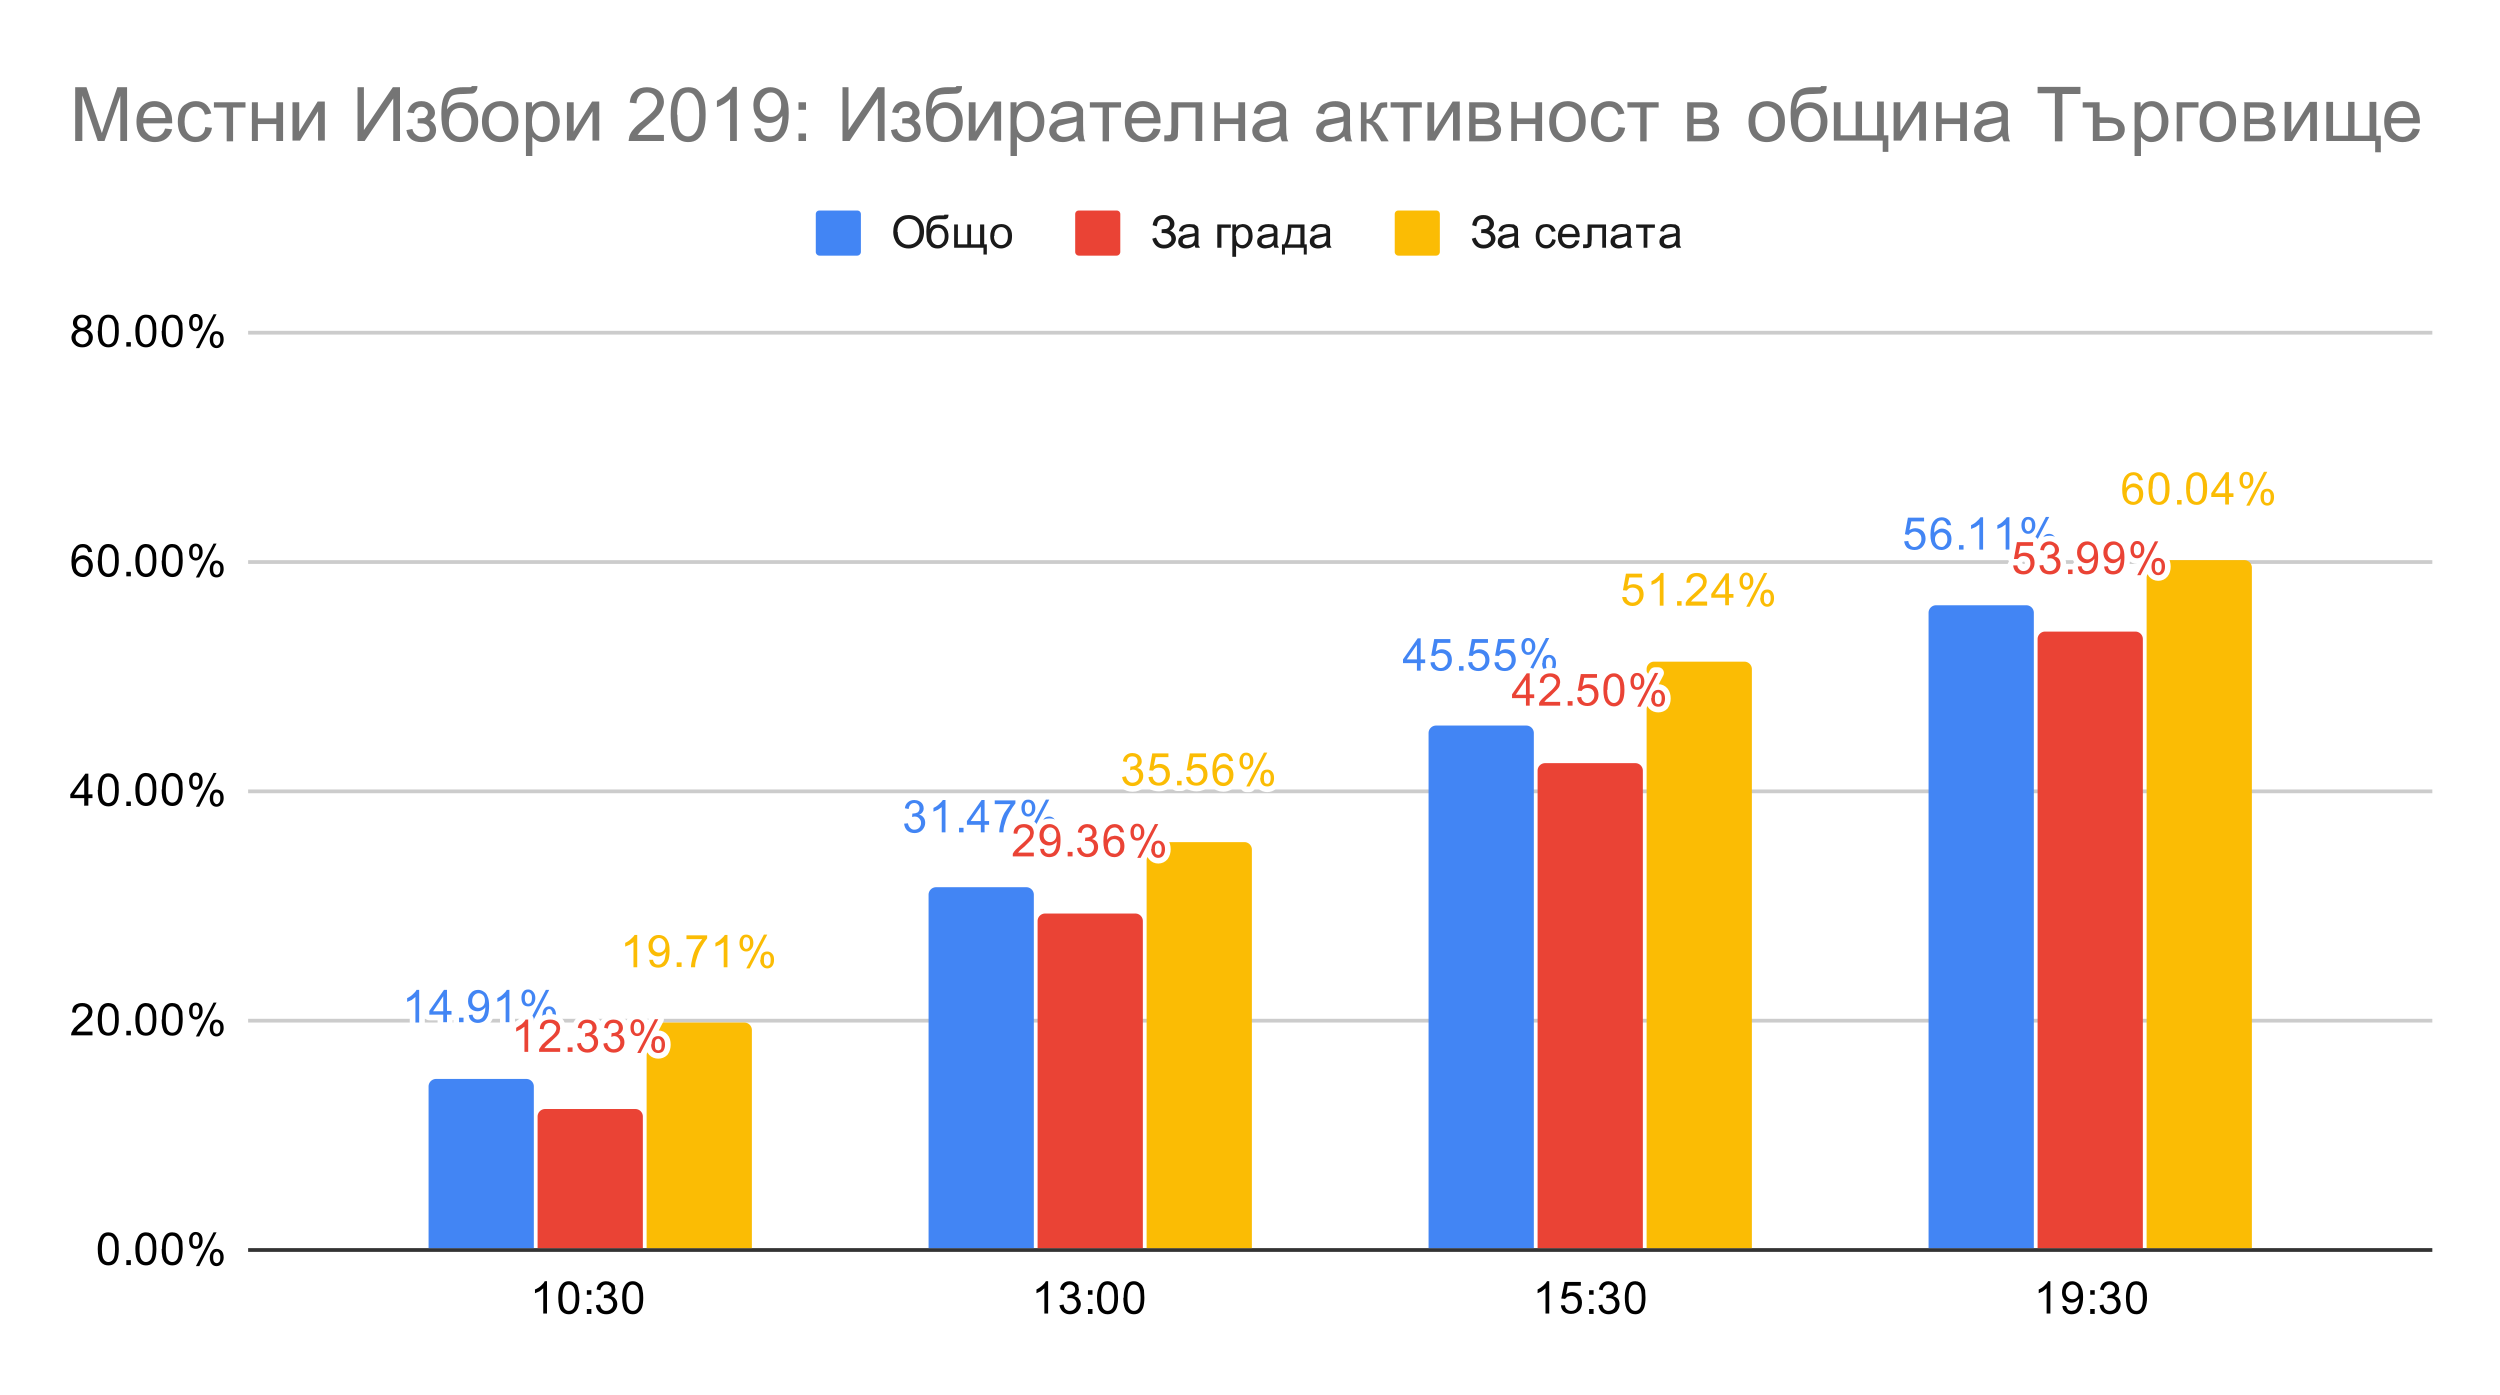 <svg xmlns="http://www.w3.org/2000/svg" fill="none" stroke-linecap="square" stroke-miterlimit="10" viewBox="0 0 665 371">
  <path fill="#fff" d="M0 0h665v371H0V0z"/>
  <path stroke="#333" stroke-linecap="butt" d="M66.5 332.5h580"/>
  <path stroke="#ccc" stroke-linecap="butt" d="M66.5 271.5h580M66.5 210.5h580M66.5 149.5h580M66.5 88.5h580"/>
  <clipPath id="a">
    <path d="M66.5 88.3h580v244.1h-580V88.3z"/>
  </clipPath>
  <path d="M142 332h-28v-43c0-1.1.9-2 2-2h24a2 2 0 012 2z" clip-path="url(#a)"/>
  <path fill="#4285f4" d="M142 332h-28v-43c0-1.1.9-2 2-2h24a2 2 0 012 2z" clip-path="url(#a)"/>
  <path d="M275 332h-28v-94c0-1.1.9-2 2-2h24a2 2 0 012 2z" clip-path="url(#a)"/>
  <path fill="#4285f4" d="M275 332h-28v-94c0-1.1.9-2 2-2h24a2 2 0 012 2z" clip-path="url(#a)"/>
  <path d="M408 332h-28V195c0-1.1.9-2 2-2h24a2 2 0 012 2z" clip-path="url(#a)"/>
  <path fill="#4285f4" d="M408 332h-28V195c0-1.1.9-2 2-2h24a2 2 0 012 2z" clip-path="url(#a)"/>
  <path d="M541 332h-28V163c0-1.1.9-2 2-2h24a2 2 0 012 2z" clip-path="url(#a)"/>
  <path fill="#4285f4" d="M541 332h-28V163c0-1.1.9-2 2-2h24a2 2 0 012 2z" clip-path="url(#a)"/>
  <path d="M171 332h-28v-35c0-1.1.9-2 2-2h24a2 2 0 012 2z" clip-path="url(#a)"/>
  <path fill="#ea4335" d="M171 332h-28v-35c0-1.1.9-2 2-2h24a2 2 0 012 2z" clip-path="url(#a)"/>
  <path d="M304 332h-28v-87c0-1.1.9-2 2-2h24a2 2 0 012 2z" clip-path="url(#a)"/>
  <path fill="#ea4335" d="M304 332h-28v-87c0-1.1.9-2 2-2h24a2 2 0 012 2z" clip-path="url(#a)"/>
  <path d="M437 332h-28V205c0-1.1.9-2 2-2h24a2 2 0 012 2z" clip-path="url(#a)"/>
  <path fill="#ea4335" d="M437 332h-28V205c0-1.1.9-2 2-2h24a2 2 0 012 2z" clip-path="url(#a)"/>
  <path d="M570 332h-28V170c0-1.1.9-2 2-2h24a2 2 0 012 2z" clip-path="url(#a)"/>
  <path fill="#ea4335" d="M570 332h-28V170c0-1.1.9-2 2-2h24a2 2 0 012 2z" clip-path="url(#a)"/>
  <path d="M200 332h-28v-58c0-1.1.9-2 2-2h24a2 2 0 012 2z" clip-path="url(#a)"/>
  <path fill="#fbbc04" d="M200 332h-28v-58c0-1.1.9-2 2-2h24a2 2 0 012 2z" clip-path="url(#a)"/>
  <path d="M333 332h-28V226c0-1.1.9-2 2-2h24a2 2 0 012 2z" clip-path="url(#a)"/>
  <path fill="#fbbc04" d="M333 332h-28V226c0-1.1.9-2 2-2h24a2 2 0 012 2z" clip-path="url(#a)"/>
  <path d="M466 332h-28V178c0-1.1.9-2 2-2h24a2 2 0 012 2z" clip-path="url(#a)"/>
  <path fill="#fbbc04" d="M466 332h-28V178c0-1.1.9-2 2-2h24a2 2 0 012 2z" clip-path="url(#a)"/>
  <path d="M599 332h-28V151c0-1.1.9-2 2-2h24a2 2 0 012 2z" clip-path="url(#a)"/>
  <path fill="#fbbc04" d="M599 332h-28V151c0-1.1.9-2 2-2h24a2 2 0 012 2z" clip-path="url(#a)"/>
  <path stroke="#fff" stroke-linecap="round" stroke-linejoin="round" stroke-width="3" d="M111.5 272h-1v-6.8l-1 .8-1.2.5v-1q.9-.4 1.5-1 .7-.6 1-1.2h.7v8.6zm6.4 0v-2.1h-3.7v-1l3.9-5.6h.8v5.6h1.2v1h-1.2v2h-1zm0-3v-4l-2.7 4h2.7zm4.2 3v-1.3h1.2v1.2h-1.2zm2.6-2l1-.1q.1.7.5 1 .3.3.9.3.5 0 .8-.2.4-.2.6-.6.3-.4.4-1 .2-.6.2-1.3v-.2q-.3.5-.9.8-.5.3-1.2.3-1 0-1.8-.7-.7-.8-.7-2 0-1.4.8-2.2.7-.8 1.9-.8.8 0 1.5.5.7.4 1 1.3.4.8.4 2.4 0 1.6-.3 2.6-.4 1-1 1.5-.8.5-1.7.5-1 0-1.7-.6-.6-.5-.7-1.5zm4.3-3.8q0-1-.5-1.5t-1.2-.5q-.7 0-1.2.6-.5.5-.5 1.5 0 .8.5 1.3t1.2.5q.7 0 1.2-.5t.5-1.4zm6.5 5.7h-1v-6.7l-1 .8-1.2.5v-1q.9-.4 1.5-1 .7-.6 1-1.2h.7v8.6zm3.2-6.5q0-1 .5-1.6.4-.6 1.3-.6.8 0 1.3.6.6.6.6 1.7 0 1-.6 1.7-.5.5-1.3.5t-1.3-.5q-.5-.6-.5-1.8zm1.8-1.5q-.4 0-.6.4-.3.3-.3 1.2 0 .8.3 1.2.2.3.6.3.4 0 .7-.3.3-.4.3-1.3 0-.8-.3-1.1-.3-.4-.7-.4zm0 8.4l4.7-9h.9l-4.7 9h-.9zm3.8-2.4q0-.9.4-1.5.5-.7 1.4-.7.8 0 1.3.6t.5 1.7q0 1-.5 1.7-.5.6-1.3.6t-1.3-.6q-.6-.6-.6-1.8zm1.8-1.5q-.4 0-.7.4-.2.3-.2 1.2 0 .8.2 1.2.3.3.7.3.4 0 .7-.3.2-.4.2-1.3 0-.8-.3-1.1-.2-.4-.6-.4z"/>
  <path fill="#4285f4" d="M111.5 272h-1v-6.8l-1 .8-1.2.5v-1q.9-.4 1.5-1 .7-.6 1-1.2h.7v8.6zm6.4 0v-2.1h-3.7v-1l3.9-5.6h.8v5.6h1.2v1h-1.2v2h-1zm0-3v-4l-2.7 4h2.7zm4.2 3v-1.3h1.2v1.2h-1.2zm2.6-2l1-.1q.1.7.5 1 .3.3.9.3.5 0 .8-.2.4-.2.6-.6.3-.4.4-1 .2-.6.2-1.3v-.2q-.3.5-.9.8-.5.3-1.2.3-1 0-1.8-.7-.7-.8-.7-2 0-1.4.8-2.2.7-.8 1.9-.8.8 0 1.5.5.7.4 1 1.3.4.8.4 2.4 0 1.6-.3 2.6-.4 1-1 1.5-.8.5-1.7.5-1 0-1.7-.6-.6-.5-.7-1.5zm4.3-3.8q0-1-.5-1.5t-1.2-.5q-.7 0-1.2.6-.5.5-.5 1.5 0 .8.5 1.3t1.2.5q.7 0 1.2-.5t.5-1.4zm6.5 5.7h-1v-6.7l-1 .8-1.2.5v-1q.9-.4 1.5-1 .7-.6 1-1.2h.7v8.6zm3.2-6.5q0-1 .5-1.6.4-.6 1.3-.6.8 0 1.3.6.6.6.6 1.7 0 1-.6 1.7-.5.5-1.3.5t-1.3-.5q-.5-.6-.5-1.8zm1.8-1.5q-.4 0-.6.4-.3.3-.3 1.2 0 .8.3 1.2.2.3.6.3.4 0 .7-.3.3-.4.3-1.3 0-.8-.3-1.1-.3-.4-.7-.4zm0 8.4l4.7-9h.9l-4.7 9h-.9zm3.8-2.4q0-.9.4-1.5.5-.7 1.4-.7.8 0 1.3.6t.5 1.7q0 1-.5 1.7-.5.6-1.3.6t-1.3-.6q-.6-.6-.6-1.8zm1.8-1.5q-.4 0-.7.4-.2.3-.2 1.2 0 .8.2 1.2.3.3.7.3.4 0 .7-.3.2-.4.2-1.3 0-.8-.3-1.1-.2-.4-.6-.4z"/>
  <path stroke="#fff" stroke-linecap="round" stroke-linejoin="round" stroke-width="3" d="M240.5 219.1l1-.1q.2.9.7 1.3.4.4 1 .4.8 0 1.3-.5t.5-1.3q0-.7-.5-1.2-.4-.5-1.2-.5l-.7.1.1-.9h.2q.6 0 1.2-.3.5-.4.5-1.1 0-.6-.4-1t-1-.4q-.6 0-1 .4t-.5 1.2l-1-.2q.1-1 .8-1.6.7-.6 1.7-.6.7 0 1.3.3.6.3.9.8.3.5.3 1.1 0 .6-.3 1-.3.5-.9.7.8.2 1.2.8.4.5.4 1.4 0 1-.8 1.9-.8.8-2 .8t-2-.7q-.7-.7-.8-1.8zm11 2.3h-1v-6.7l-1 .7-1.2.5v-1q.9-.4 1.5-1 .7-.6 1-1.1h.7v8.6zm3.6 0v-1.2h1.2v1.2h-1.2zm5.8 0v-2h-3.7v-1l3.9-5.6h.8v5.6h1.2v1h-1.2v2h-1zm0-3v-3.9l-2.7 3.9h2.7zm3.7-4.5v-1h5.5v.8q-.8 1-1.6 2.4t-1.2 3q-.4 1-.4 2.3h-1.1q0-1 .4-2.5.3-1.4 1-2.7l1.6-2.3h-4.2zm7.1 1q0-1 .5-1.6.4-.6 1.3-.6.8 0 1.3.5.6.6.6 1.7t-.6 1.7q-.5.6-1.3.6t-1.3-.6q-.5-.6-.5-1.7zm1.8-1.5q-.4 0-.6.3-.3.4-.3 1.3 0 .8.3 1.2.2.3.6.3.4 0 .7-.4.3-.3.3-1.2 0-.8-.3-1.2-.3-.3-.7-.3zm0 8.3l4.7-9h.9l-4.7 9h-.9zm3.8-2.3q0-1 .4-1.6.5-.6 1.4-.6.8 0 1.3.6.5.5.5 1.6t-.5 1.7q-.5.6-1.3.6t-1.3-.6q-.6-.5-.6-1.7zm1.8-1.5q-.4 0-.7.3-.2.4-.2 1.3 0 .8.2 1.2.3.3.7.3.4 0 .6-.3.3-.4.3-1.3 0-.8-.3-1.2-.2-.3-.6-.3z"/>
  <path fill="#4285f4" d="M240.5 219.1l1-.1q.2.9.7 1.3.4.4 1 .4.8 0 1.3-.5t.5-1.3q0-.7-.5-1.2-.4-.5-1.2-.5l-.7.1.1-.9h.2q.6 0 1.2-.3.5-.4.5-1.1 0-.6-.4-1t-1-.4q-.6 0-1 .4t-.5 1.2l-1-.2q.1-1 .8-1.6.7-.6 1.7-.6.7 0 1.3.3.6.3.9.8.3.5.3 1.1 0 .6-.3 1-.3.5-.9.7.8.2 1.2.8.4.5.4 1.4 0 1-.8 1.9-.8.8-2 .8t-2-.7q-.7-.7-.8-1.8zm11 2.3h-1v-6.7l-1 .7-1.2.5v-1q.9-.4 1.5-1 .7-.6 1-1.1h.7v8.6zm3.6 0v-1.2h1.2v1.2h-1.2zm5.8 0v-2h-3.7v-1l3.9-5.6h.8v5.6h1.2v1h-1.2v2h-1zm0-3v-3.9l-2.7 3.9h2.7zm3.7-4.5v-1h5.5v.8q-.8 1-1.6 2.4t-1.2 3q-.4 1-.4 2.3h-1.1q0-1 .4-2.5.3-1.4 1-2.7l1.6-2.3h-4.2zm7.1 1q0-1 .5-1.6.4-.6 1.3-.6.8 0 1.3.5.6.6.6 1.7t-.6 1.7q-.5.6-1.3.6t-1.3-.6q-.5-.6-.5-1.7zm1.8-1.5q-.4 0-.6.3-.3.4-.3 1.3 0 .8.3 1.2.2.3.6.3.4 0 .7-.4.3-.3.3-1.2 0-.8-.3-1.2-.3-.3-.7-.3zm0 8.3l4.7-9h.9l-4.7 9h-.9zm3.8-2.3q0-1 .4-1.6.5-.6 1.4-.6.8 0 1.3.6.5.5.5 1.6t-.5 1.7q-.5.6-1.3.6t-1.3-.6q-.6-.5-.6-1.7zm1.8-1.5q-.4 0-.7.3-.2.4-.2 1.3 0 .8.2 1.2.3.3.7.3.4 0 .6-.3.3-.4.3-1.3 0-.8-.3-1.2-.2-.3-.6-.3z"/>
  <path stroke="#fff" stroke-linecap="round" stroke-linejoin="round" stroke-width="3" d="M376.9 178.4v-2h-3.7v-1l3.9-5.6h.8v5.6h1.2v1h-1.2v2h-1zm0-3v-3.9l-2.7 3.9h2.7zm3.6.8l1.1-.1q.1.8.6 1.2.4.4 1 .4.8 0 1.3-.6.6-.5.6-1.5 0-.9-.5-1.4-.5-.5-1.4-.5-.5 0-.9.2t-.6.6l-1-.1.8-4.4h4.3v1h-3.4l-.5 2.3q.8-.6 1.6-.6 1.1 0 2 .8.7.8.7 2t-.7 2q-.8 1-2.2 1-1.2 0-2-.6-.7-.6-.8-1.7zm7.6 2.2v-1.2h1.2v1.2h-1.2zm2.4-2.2l1.1-.1q.1.8.6 1.2.4.4 1 .4.8 0 1.3-.6.6-.5.6-1.5 0-.9-.5-1.4-.5-.5-1.4-.5-.5 0-.9.2t-.6.6l-1-.1.8-4.4h4.3v1h-3.4l-.5 2.3q.8-.6 1.6-.6 1.1 0 2 .8.7.8.7 2t-.7 2q-.8 1-2.2 1-1.2 0-2-.6-.7-.6-.8-1.7zm7 0l1.1-.1q.1.8.6 1.2.4.4 1 .4.8 0 1.3-.6.6-.5.6-1.5 0-.9-.5-1.4-.5-.5-1.4-.5-.5 0-.9.2t-.6.6l-1-.1.8-4.4h4.3v1h-3.4l-.5 2.3q.8-.6 1.6-.6 1.1 0 2 .8.7.8.7 2t-.7 2q-.8 1-2.2 1-1.2 0-2-.6-.7-.6-.8-1.7zm7.2-4.3q0-1 .5-1.6.4-.6 1.3-.6.8 0 1.3.6.6.5.6 1.7 0 1-.6 1.6-.5.6-1.3.6t-1.3-.6q-.5-.5-.5-1.7zm1.8-1.5q-.4 0-.6.4-.3.3-.3 1.2 0 .8.3 1.2.2.3.6.3.4 0 .7-.3.3-.4.3-1.3 0-.8-.3-1.1-.3-.4-.7-.4zm0 8.3l4.7-9h.9l-4.7 9h-.9zm3.8-2.3q0-1 .4-1.6.5-.6 1.4-.6.8 0 1.3.6.5.5.5 1.7 0 1-.5 1.7-.5.5-1.3.5t-1.3-.5q-.6-.6-.6-1.8zm1.8-1.5q-.4 0-.7.4-.2.3-.2 1.2 0 .8.2 1.2.3.3.7.3.4 0 .6-.3.3-.4.3-1.3 0-.8-.3-1.1-.2-.4-.6-.4z"/>
  <path fill="#4285f4" d="M376.9 178.4v-2h-3.7v-1l3.9-5.6h.8v5.6h1.2v1h-1.2v2h-1zm0-3v-3.9l-2.7 3.9h2.7zm3.6.8l1.1-.1q.1.8.6 1.2.4.4 1 .4.8 0 1.3-.6.6-.5.6-1.5 0-.9-.5-1.4-.5-.5-1.4-.5-.5 0-.9.2t-.6.6l-1-.1.8-4.4h4.3v1h-3.4l-.5 2.3q.8-.6 1.6-.6 1.1 0 2 .8.7.8.7 2t-.7 2q-.8 1-2.2 1-1.2 0-2-.6-.7-.6-.8-1.7zm7.6 2.2v-1.2h1.2v1.2h-1.2zm2.4-2.2l1.1-.1q.1.8.6 1.2.4.4 1 .4.8 0 1.3-.6.6-.5.6-1.5 0-.9-.5-1.4-.5-.5-1.4-.5-.5 0-.9.2t-.6.6l-1-.1.8-4.4h4.3v1h-3.4l-.5 2.3q.8-.6 1.6-.6 1.1 0 2 .8.7.8.7 2t-.7 2q-.8 1-2.2 1-1.2 0-2-.6-.7-.6-.8-1.7zm7 0l1.1-.1q.1.8.6 1.2.4.4 1 .4.8 0 1.3-.6.6-.5.6-1.5 0-.9-.5-1.4-.5-.5-1.4-.5-.5 0-.9.2t-.6.6l-1-.1.8-4.4h4.3v1h-3.4l-.5 2.3q.8-.6 1.6-.6 1.1 0 2 .8.7.8.7 2t-.7 2q-.8 1-2.2 1-1.2 0-2-.6-.7-.6-.8-1.7zm7.2-4.3q0-1 .5-1.6.4-.6 1.3-.6.8 0 1.3.6.6.5.6 1.7 0 1-.6 1.6-.5.6-1.3.6t-1.3-.6q-.5-.5-.5-1.7zm1.8-1.5q-.4 0-.6.4-.3.3-.3 1.2 0 .8.3 1.2.2.3.6.3.4 0 .7-.3.3-.4.3-1.3 0-.8-.3-1.1-.3-.4-.7-.4zm0 8.3l4.7-9h.9l-4.7 9h-.9zm3.8-2.3q0-1 .4-1.6.5-.6 1.4-.6.8 0 1.3.6.5.5.5 1.7 0 1-.5 1.7-.5.5-1.3.5t-1.3-.5q-.6-.6-.6-1.8zm1.8-1.5q-.4 0-.7.4-.2.3-.2 1.2 0 .8.2 1.2.3.3.7.3.4 0 .6-.3.3-.4.3-1.3 0-.8-.3-1.1-.2-.4-.6-.4z"/>
  <path stroke="#fff" stroke-linecap="round" stroke-linejoin="round" stroke-width="3" d="M506.5 144l1.1-.1q.1.8.6 1.2.4.4 1 .4.8 0 1.3-.6.6-.6.6-1.5 0-1-.5-1.4-.5-.6-1.4-.6-.5 0-.9.3-.4.2-.6.6l-1-.2.8-4.4h4.3v1h-3.4l-.5 2.3q.8-.5 1.6-.5 1.1 0 2 .8.7.8.7 2 0 1.1-.7 2-.8 1-2.2 1-1.2 0-2-.6-.7-.7-.8-1.8zm12.5-4.3h-1l-.5-.8q-.4-.5-1-.5-.5 0-1 .3l-.7 1q-.3.8-.3 2 .4-.5 1-.8.5-.3 1-.3 1.1 0 1.9.8.7.8.7 2 0 .8-.3 1.5-.4.7-1 1-.6.4-1.4.4-1.3 0-2.1-1-.8-.9-.8-3.1 0-2.5.9-3.6.8-1 2.1-1 1 0 1.7.6.6.5.8 1.5zm-4.3 3.7q0 .6.2 1 .2.5.6.8.5.3 1 .3.6 0 1-.6.5-.5.5-1.4 0-1-.4-1.4-.5-.5-1.2-.5t-1.2.5q-.5.5-.5 1.3zm6.4 2.8V145h1.2v1.2h-1.2zm6.4 0h-1v-6.7l-1 .7-1.2.5v-1q.9-.4 1.5-1 .7-.6 1-1.1h.7v8.6zm7 0h-1v-6.7l-1 .7-1.2.5v-1q.9-.4 1.5-1 .7-.6 1-1.1h.7v8.6zm3.2-6.5q0-1 .5-1.6.4-.6 1.3-.6.8 0 1.3.5.6.6.6 1.7t-.6 1.7q-.5.6-1.3.6t-1.3-.6q-.5-.6-.5-1.7zm1.8-1.5q-.4 0-.6.3-.3.4-.3 1.3 0 .8.3 1.1.2.4.6.4.4 0 .7-.4.3-.3.3-1.2 0-.8-.3-1.2-.3-.3-.7-.3zm0 8.3l4.7-9h.9l-4.7 9h-.9zm3.8-2.3q0-1 .4-1.6.5-.6 1.4-.6.8 0 1.3.6.5.5.5 1.6t-.5 1.7q-.5.6-1.3.6t-1.3-.6q-.5-.5-.5-1.7zm1.8-1.5q-.4 0-.7.3-.2.4-.2 1.3 0 .8.2 1.1.3.4.7.4.4 0 .6-.4.3-.3.3-1.2 0-.8-.3-1.2-.2-.3-.6-.3z"/>
  <path fill="#4285f4" d="M506.5 144l1.1-.1q.1.8.6 1.2.4.4 1 .4.8 0 1.3-.6.6-.6.6-1.5 0-1-.5-1.4-.5-.6-1.4-.6-.5 0-.9.3-.4.2-.6.6l-1-.2.8-4.4h4.3v1h-3.4l-.5 2.3q.8-.5 1.6-.5 1.1 0 2 .8.7.8.7 2 0 1.1-.7 2-.8 1-2.2 1-1.2 0-2-.6-.7-.7-.8-1.8zm12.5-4.3h-1l-.5-.8q-.4-.5-1-.5-.5 0-1 .3l-.7 1q-.3.8-.3 2 .4-.5 1-.8.5-.3 1-.3 1.1 0 1.9.8.7.8.7 2 0 .8-.3 1.5-.4.7-1 1-.6.4-1.4.4-1.3 0-2.1-1-.8-.9-.8-3.1 0-2.5.9-3.6.8-1 2.1-1 1 0 1.7.6.6.5.8 1.5zm-4.3 3.7q0 .6.2 1 .2.5.6.8.5.3 1 .3.6 0 1-.6.5-.5.5-1.4 0-1-.4-1.4-.5-.5-1.2-.5t-1.2.5q-.5.5-.5 1.3zm6.4 2.8V145h1.2v1.2h-1.2zm6.4 0h-1v-6.7l-1 .7-1.2.5v-1q.9-.4 1.5-1 .7-.6 1-1.1h.7v8.6zm7 0h-1v-6.7l-1 .7-1.2.5v-1q.9-.4 1.5-1 .7-.6 1-1.1h.7v8.6zm3.2-6.5q0-1 .5-1.6.4-.6 1.3-.6.8 0 1.3.5.6.6.6 1.7t-.6 1.7q-.5.6-1.3.6t-1.3-.6q-.5-.6-.5-1.7zm1.8-1.5q-.4 0-.6.3-.3.4-.3 1.3 0 .8.3 1.1.2.4.6.4.4 0 .7-.4.3-.3.3-1.2 0-.8-.3-1.2-.3-.3-.7-.3zm0 8.3l4.7-9h.9l-4.7 9h-.9zm3.8-2.3q0-1 .4-1.6.5-.6 1.4-.6.8 0 1.3.6.5.5.5 1.6t-.5 1.7q-.5.6-1.3.6t-1.3-.6q-.5-.5-.5-1.7zm1.8-1.5q-.4 0-.7.3-.2.4-.2 1.3 0 .8.2 1.1.3.4.7.4.4 0 .6-.4.3-.3.3-1.2 0-.8-.3-1.2-.2-.3-.6-.3z"/>
  <path stroke="#fff" stroke-linecap="round" stroke-linejoin="round" stroke-width="3" d="M140.5 279.8h-1v-6.7l-1 .7-1.2.6v-1l1.5-1q.7-.6 1-1.2h.7v8.6zm8.5-1v1h-5.6v-.7l.8-1.2 1.4-1.3q1.4-1.1 1.9-1.8t.5-1.2q0-.7-.5-1-.5-.5-1.2-.5t-1.2.4q-.4.5-.5 1.3l-1-.1q0-1.2.8-1.9.7-.6 2-.6 1.2 0 2 .7.6.7.6 1.7l-.2 1q-.2.5-.7 1l-1.6 1.5-1.2 1.1-.5.6h4.2zm2 1v-1.2h1.3v1.2h-1.2zm2.5-2.2l1-.2q.2.9.7 1.3.4.4 1 .4.8 0 1.3-.5t.5-1.3q0-.7-.5-1.2-.4-.5-1.2-.5l-.7.2.1-1h.2q.6 0 1.2-.3.5-.4.5-1.1 0-.6-.4-1-.4-.3-1-.3t-1 .3q-.4.4-.5 1.2l-1-.2q.1-1 .8-1.6.7-.6 1.7-.6.7 0 1.3.3.6.3.9.8.3.5.3 1.1 0 .6-.3 1-.3.5-.9.8.8.1 1.2.7.4.5.4 1.4 0 1.1-.8 1.9-.8.8-2 .8t-2-.7q-.7-.7-.8-1.7zm7 0l1-.2q.2.9.7 1.3.4.4 1 .4.8 0 1.3-.5t.5-1.3q0-.7-.5-1.2-.4-.5-1.2-.5l-.7.2.1-1h.2q.6 0 1.2-.3.5-.4.5-1.1 0-.6-.4-1-.4-.3-1-.3t-1 .3q-.4.4-.5 1.2l-1-.2q.1-1 .8-1.6.7-.6 1.7-.6.7 0 1.3.3.6.3.9.8.3.5.3 1.1 0 .6-.3 1-.3.5-.9.8.8.1 1.2.7.4.5.4 1.4 0 1.1-.8 1.9-.8.8-2 .8t-2-.7q-.7-.7-.8-1.7zm7.2-4.3q0-1 .5-1.6.4-.6 1.3-.6.8 0 1.3.6.6.5.6 1.6t-.6 1.7q-.5.6-1.3.6t-1.3-.6q-.5-.5-.5-1.7zm1.8-1.5q-.4 0-.6.3-.3.4-.3 1.3 0 .8.3 1.2.2.3.6.3.4 0 .7-.3.3-.4.3-1.3 0-.8-.3-1.2-.3-.3-.7-.3zm0 8.3l4.7-9h.9l-4.7 9h-.9zm3.8-2.3q0-1 .4-1.6.5-.6 1.4-.6.8 0 1.3.6.5.5.5 1.7 0 1-.5 1.7-.5.5-1.3.5t-1.3-.5q-.6-.6-.6-1.8zm1.8-1.5q-.4 0-.7.4-.2.3-.2 1.2 0 .8.2 1.2.3.3.7.3.4 0 .7-.3.2-.4.2-1.3 0-.8-.3-1.1-.2-.4-.6-.4z"/>
  <path fill="#ea4335" d="M140.5 279.8h-1v-6.7l-1 .7-1.2.6v-1l1.5-1q.7-.6 1-1.2h.7v8.6zm8.5-1v1h-5.6v-.7l.8-1.2 1.4-1.3q1.4-1.1 1.9-1.8t.5-1.2q0-.7-.5-1-.5-.5-1.2-.5t-1.2.4q-.4.5-.5 1.3l-1-.1q0-1.2.8-1.9.7-.6 2-.6 1.2 0 2 .7.6.7.6 1.7l-.2 1q-.2.5-.7 1l-1.6 1.5-1.2 1.1-.5.6h4.2zm2 1v-1.2h1.3v1.2h-1.2zm2.5-2.2l1-.2q.2.9.7 1.3.4.4 1 .4.8 0 1.3-.5t.5-1.3q0-.7-.5-1.2-.4-.5-1.2-.5l-.7.2.1-1h.2q.6 0 1.2-.3.5-.4.5-1.1 0-.6-.4-1-.4-.3-1-.3t-1 .3q-.4.4-.5 1.2l-1-.2q.1-1 .8-1.6.7-.6 1.7-.6.7 0 1.3.3.6.3.9.8.3.5.3 1.1 0 .6-.3 1-.3.5-.9.8.8.1 1.2.7.4.5.4 1.4 0 1.1-.8 1.9-.8.8-2 .8t-2-.7q-.7-.7-.8-1.7zm7 0l1-.2q.2.9.7 1.3.4.4 1 .4.8 0 1.3-.5t.5-1.3q0-.7-.5-1.2-.4-.5-1.2-.5l-.7.2.1-1h.2q.6 0 1.2-.3.5-.4.5-1.1 0-.6-.4-1-.4-.3-1-.3t-1 .3q-.4.4-.5 1.2l-1-.2q.1-1 .8-1.6.7-.6 1.7-.6.7 0 1.3.3.6.3.9.8.3.5.3 1.1 0 .6-.3 1-.3.5-.9.8.8.1 1.2.7.4.5.4 1.4 0 1.1-.8 1.9-.8.8-2 .8t-2-.7q-.7-.7-.8-1.7zm7.2-4.3q0-1 .5-1.6.4-.6 1.3-.6.8 0 1.3.6.6.5.6 1.6t-.6 1.7q-.5.6-1.3.6t-1.3-.6q-.5-.5-.5-1.7zm1.8-1.5q-.4 0-.6.3-.3.4-.3 1.3 0 .8.3 1.2.2.3.6.3.4 0 .7-.3.3-.4.3-1.3 0-.8-.3-1.2-.3-.3-.7-.3zm0 8.3l4.7-9h.9l-4.7 9h-.9zm3.8-2.3q0-1 .4-1.6.5-.6 1.4-.6.8 0 1.3.6.5.5.5 1.7 0 1-.5 1.7-.5.5-1.3.5t-1.3-.5q-.6-.6-.6-1.8zm1.8-1.5q-.4 0-.7.4-.2.3-.2 1.2 0 .8.2 1.2.3.3.7.3.4 0 .7-.3.2-.4.2-1.3 0-.8-.3-1.1-.2-.4-.6-.4z"/>
  <path stroke="#fff" stroke-linecap="round" stroke-linejoin="round" stroke-width="3" d="M275 226.8v1h-5.6v-.7q.3-.6.8-1.1l1.4-1.3q1.4-1.2 1.9-1.9.5-.6.5-1.2t-.5-1q-.5-.5-1.2-.5t-1.2.4q-.4.5-.5 1.3l-1-.1q0-1.2.8-1.8.7-.7 2-.7 1.2 0 2 .7.6.7.6 1.7l-.2 1q-.2.5-.7 1l-1.6 1.6-1.2 1-.5.6h4.2zm1.7-1h1q.1.7.5 1 .3.3.9.3.5 0 .8-.2.4-.2.6-.6.3-.4.4-1 .2-.6.2-1.3v-.2q-.3.5-.9.8-.5.3-1.2.3-1 0-1.8-.7-.7-.8-.7-2 0-1.4.8-2.2.7-.8 1.9-.8.8 0 1.5.5.7.4 1 1.3.4.8.4 2.4 0 1.6-.3 2.6-.4 1-1 1.5-.8.5-1.7.5-1 0-1.7-.6-.6-.5-.7-1.5zm4.3-3.7q0-1-.5-1.5t-1.2-.5q-.7 0-1.2.6-.5.5-.5 1.5 0 .8.5 1.3t1.2.5q.7 0 1.2-.5t.5-1.4zm3 5.7v-1.2h1.3v1.2h-1.2zm2.5-2.2l1-.2q.2 1 .7 1.3.4.4 1 .4.8 0 1.3-.5t.5-1.3q0-.7-.5-1.2-.4-.4-1.2-.4h-.7l.1-.9h.2q.6 0 1.2-.3.5-.3.5-1t-.4-1q-.4-.4-1-.4t-1 .4q-.4.4-.5 1.1l-1-.2q.1-1 .8-1.6.7-.6 1.7-.6.7 0 1.3.3.6.3.9.8.3.6.3 1.2 0 .5-.3 1-.3.4-.9.7.8.2 1.2.7.4.6.4 1.4 0 1.1-.8 2-.8.7-2 .7t-2-.7q-.7-.7-.8-1.7zm12.5-4.2h-1q-.2-.6-.5-.9-.4-.4-1-.4-.5 0-1 .3-.4.3-.7 1-.3.7-.3 2 .4-.6 1-.9l1-.2q1.1 0 1.9.7.7.8.7 2 0 .9-.3 1.6-.4.6-1 1t-1.4.4q-1.3 0-2.1-1t-.8-3.2q0-2.5.9-3.6.8-1 2.1-1 1 0 1.7.6.6.6.8 1.6zm-4.3 3.7l.2 1q.2.5.6.8l1 .2q.6 0 1-.5.5-.6.5-1.5t-.4-1.4q-.5-.5-1.2-.5t-1.2.5q-.5.5-.5 1.4zm6-3.8q0-1 .5-1.6.4-.6 1.3-.6.8 0 1.3.6.6.6.6 1.7 0 1-.6 1.7-.5.5-1.3.5t-1.3-.5q-.5-.6-.5-1.8zm1.8-1.5q-.4 0-.6.4-.3.3-.3 1.2 0 .8.3 1.2.2.3.6.3.4 0 .7-.3.3-.4.3-1.3 0-.8-.3-1.1-.3-.4-.7-.4zm0 8.4l4.7-9h.9l-4.7 9h-.9zm3.8-2.4q0-.9.4-1.5.5-.7 1.4-.7.8 0 1.3.6t.5 1.7q0 1-.5 1.7-.5.6-1.3.6t-1.3-.6q-.6-.6-.6-1.8zm1.8-1.5q-.4 0-.7.4-.2.3-.2 1.2 0 .8.2 1.2.3.3.7.3.4 0 .6-.3.3-.4.3-1.3 0-.8-.3-1.1-.2-.4-.6-.4z"/>
  <path fill="#ea4335" d="M275 226.8v1h-5.6v-.7q.3-.6.8-1.1l1.4-1.3q1.4-1.2 1.9-1.9.5-.6.5-1.2t-.5-1q-.5-.5-1.2-.5t-1.2.4q-.4.5-.5 1.3l-1-.1q0-1.2.8-1.8.7-.7 2-.7 1.2 0 2 .7.6.7.6 1.7l-.2 1q-.2.5-.7 1l-1.6 1.6-1.2 1-.5.6h4.2zm1.7-1h1q.1.7.5 1 .3.3.9.3.5 0 .8-.2.4-.2.6-.6.3-.4.4-1 .2-.6.2-1.3v-.2q-.3.5-.9.8-.5.3-1.2.3-1 0-1.8-.7-.7-.8-.7-2 0-1.4.8-2.2.7-.8 1.9-.8.8 0 1.5.5.7.4 1 1.3.4.8.4 2.4 0 1.6-.3 2.6-.4 1-1 1.5-.8.5-1.7.5-1 0-1.7-.6-.6-.5-.7-1.5zm4.3-3.7q0-1-.5-1.5t-1.2-.5q-.7 0-1.2.6-.5.5-.5 1.5 0 .8.5 1.3t1.2.5q.7 0 1.2-.5t.5-1.4zm3 5.7v-1.2h1.3v1.2h-1.2zm2.5-2.2l1-.2q.2 1 .7 1.3.4.4 1 .4.8 0 1.3-.5t.5-1.3q0-.7-.5-1.2-.4-.4-1.2-.4h-.7l.1-.9h.2q.6 0 1.2-.3.5-.3.5-1t-.4-1q-.4-.4-1-.4t-1 .4q-.4.4-.5 1.1l-1-.2q.1-1 .8-1.6.7-.6 1.7-.6.7 0 1.3.3.6.3.9.8.3.6.3 1.2 0 .5-.3 1-.3.4-.9.7.8.2 1.2.7.4.6.4 1.4 0 1.1-.8 2-.8.7-2 .7t-2-.7q-.7-.7-.8-1.7zm12.5-4.2h-1q-.2-.6-.5-.9-.4-.4-1-.4-.5 0-1 .3-.4.3-.7 1-.3.7-.3 2 .4-.6 1-.9l1-.2q1.1 0 1.9.7.7.8.7 2 0 .9-.3 1.6-.4.6-1 1t-1.4.4q-1.3 0-2.1-1t-.8-3.2q0-2.5.9-3.6.8-1 2.1-1 1 0 1.7.6.6.6.8 1.6zm-4.3 3.7l.2 1q.2.5.6.8l1 .2q.6 0 1-.5.5-.6.5-1.5t-.4-1.4q-.5-.5-1.2-.5t-1.2.5q-.5.5-.5 1.4zm6-3.8q0-1 .5-1.6.4-.6 1.3-.6.8 0 1.3.6.6.6.6 1.7 0 1-.6 1.7-.5.5-1.3.5t-1.3-.5q-.5-.6-.5-1.8zm1.8-1.5q-.4 0-.6.4-.3.3-.3 1.2 0 .8.3 1.2.2.3.6.3.4 0 .7-.3.3-.4.3-1.3 0-.8-.3-1.1-.3-.4-.7-.4zm0 8.4l4.7-9h.9l-4.7 9h-.9zm3.8-2.4q0-.9.4-1.5.5-.7 1.4-.7.8 0 1.3.6t.5 1.7q0 1-.5 1.7-.5.6-1.3.6t-1.3-.6q-.6-.6-.6-1.8zm1.8-1.5q-.4 0-.7.4-.2.3-.2 1.2 0 .8.2 1.2.3.3.7.3.4 0 .6-.3.3-.4.3-1.3 0-.8-.3-1.1-.2-.4-.6-.4z"/>
  <path stroke="#fff" stroke-linecap="round" stroke-linejoin="round" stroke-width="3" d="M405.9 187.7v-2h-3.7v-1l3.9-5.6h.8v5.6h1.2v1h-1.2v2h-1zm0-3v-3.9l-2.7 4h2.7zm9.1 2v1h-5.6v-.7q.3-.6.8-1.1l1.4-1.3q1.4-1.2 1.9-1.9.5-.6.5-1.2 0-.7-.5-1-.5-.5-1.2-.5t-1.2.4q-.4.5-.5 1.3l-1-.1q0-1.2.8-1.8.7-.7 2-.7 1.2 0 2 .7.6.7.6 1.7l-.2 1q-.2.5-.7 1l-1.6 1.6-1.2 1-.5.6h4.2zm2 1v-1.2h1.3v1.2h-1.2zm2.5-2.2l1.1-.1q.1.8.6 1.2.4.4 1 .4.8 0 1.3-.6.6-.5.6-1.5 0-.9-.5-1.4-.5-.5-1.4-.5-.5 0-.9.2t-.6.6l-1-.1.8-4.4h4.3v1h-3.4l-.5 2.3q.8-.6 1.6-.6 1.1 0 2 .8.7.8.7 2t-.7 2q-.8 1-2.2 1-1.2 0-2-.6-.7-.6-.8-1.7zm7-2q0-1.5.3-2.5.3-.9 1-1.4.6-.5 1.5-.5.7 0 1.2.3t.9.8q.3.5.5 1.3.2.7.2 2 0 1.5-.3 2.4-.3 1-1 1.5-.6.5-1.5.5-1.2 0-2-1t-.8-3.4zm1 0q0 2.1.6 2.8.5.7 1.2.7t1.2-.7q.5-.7.5-2.8 0-2.1-.5-2.8-.5-.7-1.2-.7t-1.2.6q-.5.8-.5 2.9zm6.2-2.3q0-1 .5-1.6.4-.6 1.3-.6.8 0 1.3.6.6.6.6 1.7 0 1-.6 1.7-.5.5-1.3.5t-1.3-.5q-.5-.6-.5-1.8zm1.8-1.5q-.4 0-.6.4-.3.3-.3 1.2 0 .8.3 1.2.2.3.6.3.4 0 .7-.3.3-.4.3-1.3 0-.8-.3-1.1-.3-.4-.7-.4zm0 8.3l4.7-9h.9l-4.7 9h-.9zm3.8-2.3q0-.9.4-1.5.5-.7 1.4-.7.8 0 1.3.6t.5 1.7q0 1-.5 1.7-.5.5-1.3.5t-1.3-.5q-.6-.6-.6-1.8zm1.8-1.5q-.4 0-.7.4-.2.3-.2 1.2 0 .8.2 1.2.3.3.7.3.4 0 .6-.3.3-.4.3-1.3 0-.8-.3-1.1-.2-.4-.6-.4z"/>
  <path fill="#ea4335" d="M405.9 187.7v-2h-3.7v-1l3.9-5.6h.8v5.6h1.2v1h-1.2v2h-1zm0-3v-3.9l-2.7 4h2.7zm9.1 2v1h-5.6v-.7q.3-.6.8-1.1l1.4-1.3q1.4-1.2 1.9-1.9.5-.6.5-1.2 0-.7-.5-1-.5-.5-1.2-.5t-1.2.4q-.4.5-.5 1.3l-1-.1q0-1.2.8-1.8.7-.7 2-.7 1.2 0 2 .7.6.7.6 1.7l-.2 1q-.2.5-.7 1l-1.6 1.6-1.2 1-.5.6h4.2zm2 1v-1.2h1.3v1.2h-1.2zm2.5-2.2l1.1-.1q.1.8.6 1.2.4.4 1 .4.8 0 1.3-.6.6-.5.6-1.5 0-.9-.5-1.4-.5-.5-1.4-.5-.5 0-.9.2t-.6.6l-1-.1.8-4.4h4.3v1h-3.4l-.5 2.3q.8-.6 1.6-.6 1.1 0 2 .8.7.8.7 2t-.7 2q-.8 1-2.2 1-1.2 0-2-.6-.7-.6-.8-1.7zm7-2q0-1.5.3-2.5.3-.9 1-1.4.6-.5 1.5-.5.7 0 1.2.3t.9.8q.3.5.5 1.3.2.7.2 2 0 1.5-.3 2.4-.3 1-1 1.5-.6.5-1.5.5-1.2 0-2-1t-.8-3.4zm1 0q0 2.1.6 2.8.5.7 1.2.7t1.2-.7q.5-.7.5-2.8 0-2.1-.5-2.8-.5-.7-1.2-.7t-1.2.6q-.5.8-.5 2.9zm6.2-2.3q0-1 .5-1.6.4-.6 1.3-.6.8 0 1.3.6.6.6.6 1.7 0 1-.6 1.7-.5.5-1.3.5t-1.3-.5q-.5-.6-.5-1.8zm1.8-1.5q-.4 0-.6.4-.3.3-.3 1.2 0 .8.3 1.2.2.3.6.3.4 0 .7-.3.3-.4.3-1.3 0-.8-.3-1.1-.3-.4-.7-.4zm0 8.3l4.7-9h.9l-4.7 9h-.9zm3.8-2.3q0-.9.4-1.5.5-.7 1.4-.7.8 0 1.3.6t.5 1.7q0 1-.5 1.7-.5.5-1.3.5t-1.3-.5q-.6-.6-.6-1.8zm1.8-1.5q-.4 0-.7.4-.2.3-.2 1.2 0 .8.2 1.2.3.3.7.3.4 0 .6-.3.3-.4.3-1.3 0-.8-.3-1.1-.2-.4-.6-.4z"/>
  <path stroke="#fff" stroke-linecap="round" stroke-linejoin="round" stroke-width="3" d="M535.5 150.4h1.1q.1.7.6 1.1.4.4 1 .4.8 0 1.3-.5.6-.6.6-1.5 0-1-.5-1.5t-1.4-.5q-.5 0-.9.2l-.6.6h-1l.8-4.5h4.3v1h-3.4l-.5 2.3q.8-.5 1.6-.5 1.1 0 2 .7.7.8.7 2t-.7 2q-.8 1.1-2.2 1.1-1.2 0-2-.6-.7-.7-.8-1.8zm7 0l1-.1q.2.9.7 1.3.4.3 1 .3.8 0 1.3-.5t.5-1.2q0-.8-.5-1.2-.4-.5-1.2-.5l-.7.1.1-1h.2q.6 0 1.2-.3.5-.3.5-1 0-.6-.4-1t-1-.4q-.6 0-1 .4t-.5 1.1l-1-.1q.1-1 .8-1.7.7-.6 1.7-.6.7 0 1.3.4.6.3.9.8.3.5.3 1 0 .6-.3 1-.3.5-.9.8.8.2 1.2.7.4.6.4 1.4 0 1.2-.8 2-.8.7-2 .7t-2-.6q-.7-.7-.8-1.8zm7.6 2.3v-1.2h1.2v1.2h-1.2zm2.6-2l1-.1q.1.7.5 1 .3.3.9.3.5 0 .8-.2.4-.2.6-.6.3-.3.4-1 .2-.6.2-1.3v-.2q-.3.5-.9.8-.5.4-1.2.4-1 0-1.8-.8-.7-.8-.7-2 0-1.4.8-2.2.7-.8 1.9-.8.8 0 1.5.5.7.4 1 1.3.4.8.4 2.4 0 1.6-.3 2.6-.4 1-1 1.5-.8.5-1.7.5-1 0-1.7-.5-.6-.6-.7-1.6zm4.3-3.8q0-1-.5-1.5t-1.2-.5q-.7 0-1.2.6t-.5 1.5q0 .8.5 1.3t1.2.5q.7 0 1.2-.5t.5-1.4zm2.7 3.8l1-.1q.1.7.5 1 .3.3.9.3.5 0 .8-.2.4-.2.6-.6.3-.3.4-1 .2-.6.2-1.3v-.2q-.3.5-.9.8-.5.4-1.2.4-1 0-1.8-.8-.7-.8-.7-2 0-1.4.8-2.2.7-.8 1.9-.8.8 0 1.5.5.7.4 1 1.3.4.8.4 2.4 0 1.6-.3 2.6-.4 1-1 1.5-.8.5-1.7.5-1 0-1.7-.5-.6-.6-.7-1.6zm4.3-3.8q0-1-.5-1.5t-1.2-.5q-.7 0-1.2.6t-.5 1.5q0 .8.5 1.3t1.2.5q.7 0 1.2-.5t.5-1.4zm2.7-.8q0-.9.5-1.5.4-.7 1.3-.7.8 0 1.3.6.6.6.6 1.7 0 1-.6 1.7-.5.6-1.3.6t-1.3-.6q-.5-.6-.5-1.8zm1.8-1.4q-.4 0-.6.3-.3.3-.3 1.2 0 .9.3 1.2.2.3.6.3.4 0 .7-.3.3-.3.3-1.2 0-.9-.3-1.2-.3-.3-.7-.3zm0 8.3l4.7-9h.9l-4.7 9h-.9zm3.8-2.3q0-1 .4-1.6.5-.7 1.4-.7.8 0 1.3.6t.5 1.7q0 1.1-.5 1.7-.5.6-1.3.6t-1.3-.6q-.5-.6-.5-1.7zm1.8-1.5q-.4 0-.7.3-.2.4-.2 1.3 0 .8.2 1.1.3.4.7.4.4 0 .6-.4.3-.3.3-1.2 0-.9-.3-1.2-.2-.3-.6-.3z"/>
  <path fill="#ea4335" d="M535.5 150.4h1.1q.1.7.6 1.1.4.4 1 .4.8 0 1.3-.5.6-.6.6-1.5 0-1-.5-1.5t-1.4-.5q-.5 0-.9.2l-.6.6h-1l.8-4.5h4.3v1h-3.4l-.5 2.3q.8-.5 1.6-.5 1.1 0 2 .7.7.8.7 2t-.7 2q-.8 1.1-2.2 1.1-1.2 0-2-.6-.7-.7-.8-1.8zm7 0l1-.1q.2.9.7 1.3.4.3 1 .3.8 0 1.3-.5t.5-1.2q0-.8-.5-1.2-.4-.5-1.2-.5l-.7.1.1-1h.2q.6 0 1.2-.3.5-.3.5-1 0-.6-.4-1t-1-.4q-.6 0-1 .4t-.5 1.1l-1-.1q.1-1 .8-1.7.7-.6 1.7-.6.7 0 1.3.4.6.3.9.8.3.5.3 1 0 .6-.3 1-.3.5-.9.8.8.2 1.2.7.4.6.4 1.4 0 1.2-.8 2-.8.7-2 .7t-2-.6q-.7-.7-.8-1.8zm7.6 2.3v-1.2h1.2v1.2h-1.2zm2.6-2l1-.1q.1.7.5 1 .3.3.9.3.5 0 .8-.2.4-.2.6-.6.3-.3.4-1 .2-.6.2-1.3v-.2q-.3.5-.9.8-.5.4-1.2.4-1 0-1.8-.8-.7-.8-.7-2 0-1.4.8-2.2.7-.8 1.9-.8.8 0 1.5.5.7.4 1 1.3.4.8.4 2.4 0 1.6-.3 2.6-.4 1-1 1.5-.8.5-1.7.5-1 0-1.7-.5-.6-.6-.7-1.6zm4.3-3.8q0-1-.5-1.5t-1.2-.5q-.7 0-1.2.6t-.5 1.5q0 .8.5 1.3t1.2.5q.7 0 1.2-.5t.5-1.4zm2.7 3.8l1-.1q.1.7.5 1 .3.3.9.3.5 0 .8-.2.4-.2.6-.6.3-.3.4-1 .2-.6.2-1.3v-.2q-.3.5-.9.8-.5.4-1.2.4-1 0-1.8-.8-.7-.8-.7-2 0-1.4.8-2.2.7-.8 1.9-.8.8 0 1.5.5.7.4 1 1.3.4.8.4 2.4 0 1.6-.3 2.6-.4 1-1 1.5-.8.5-1.7.5-1 0-1.7-.5-.6-.6-.7-1.6zm4.3-3.8q0-1-.5-1.5t-1.2-.5q-.7 0-1.2.6t-.5 1.5q0 .8.5 1.3t1.2.5q.7 0 1.2-.5t.5-1.4zm2.7-.8q0-.9.5-1.5.4-.7 1.3-.7.8 0 1.3.6.6.6.6 1.7 0 1-.6 1.7-.5.6-1.3.6t-1.3-.6q-.5-.6-.5-1.8zm1.8-1.4q-.4 0-.6.3-.3.3-.3 1.2 0 .9.3 1.2.2.3.6.3.4 0 .7-.3.3-.3.3-1.2 0-.9-.3-1.2-.3-.3-.7-.3zm0 8.3l4.7-9h.9l-4.7 9h-.9zm3.8-2.3q0-1 .4-1.6.5-.7 1.4-.7.8 0 1.3.6t.5 1.7q0 1.1-.5 1.7-.5.6-1.3.6t-1.3-.6q-.5-.6-.5-1.7zm1.8-1.5q-.4 0-.7.3-.2.4-.2 1.3 0 .8.2 1.1.3.4.7.4.4 0 .6-.4.3-.3.3-1.2 0-.9-.3-1.2-.2-.3-.6-.3z"/>
  <path stroke="#fff" stroke-linecap="round" stroke-linejoin="round" stroke-width="3" d="M169.5 257.3h-1v-6.7l-1 .7-1.2.5v-1q.9-.4 1.5-1 .7-.6 1-1.1h.7v8.6zm3.2-2h1q.1.6.5 1 .3.3.9.3.5 0 .8-.2l.6-.6q.3-.4.4-1l.2-1.3v-.3q-.3.5-.9.9-.5.3-1.2.3-1 0-1.8-.8-.7-.8-.7-2 0-1.3.8-2.1.7-.8 1.9-.8.8 0 1.5.4.7.5 1 1.3.4.8.4 2.4 0 1.7-.3 2.6-.4 1-1 1.5-.8.5-1.7.5-1 0-1.7-.5-.6-.6-.7-1.6zm4.3-3.8q0-.9-.5-1.4-.5-.6-1.2-.6t-1.2.6q-.5.6-.5 1.5 0 .8.5 1.3t1.2.5q.7 0 1.2-.5t.5-1.4zm3 5.8V256h1.3v1.2h-1.2zm2.6-7.5v-1h5.5v.8q-.8 1-1.6 2.4t-1.2 3q-.4 1-.4 2.3h-1.1q0-1 .4-2.5.3-1.4 1-2.7.8-1.4 1.6-2.3h-4.2zm10.9 7.5h-1v-6.7l-1 .7-1.2.5v-1q.9-.4 1.5-1 .7-.6 1-1.1h.7v8.6zm3.2-6.5q0-1 .5-1.6.4-.6 1.3-.6.8 0 1.3.5.6.6.6 1.7t-.6 1.7q-.5.6-1.3.6t-1.3-.6q-.5-.6-.5-1.7zm1.8-1.5q-.4 0-.6.3-.3.4-.3 1.3 0 .8.3 1.1.2.4.6.4.4 0 .7-.4.3-.3.3-1.2 0-.9-.3-1.2-.3-.3-.7-.3zm0 8.3l4.7-9h.9l-4.7 9h-.9zm3.8-2.3q0-1 .4-1.6.5-.6 1.4-.6.8 0 1.3.6.5.5.5 1.6t-.5 1.7q-.5.6-1.3.6t-1.3-.6q-.6-.6-.6-1.7zm1.8-1.5q-.4 0-.7.3-.2.4-.2 1.3 0 .8.2 1.1.3.4.7.4.4 0 .7-.4.2-.3.2-1.2 0-.8-.3-1.2-.2-.3-.6-.3z"/>
  <path fill="#fbbc04" d="M169.5 257.3h-1v-6.7l-1 .7-1.2.5v-1q.9-.4 1.5-1 .7-.6 1-1.1h.7v8.6zm3.2-2h1q.1.6.5 1 .3.3.9.3.5 0 .8-.2l.6-.6q.3-.4.4-1l.2-1.3v-.3q-.3.5-.9.9-.5.3-1.2.3-1 0-1.8-.8-.7-.8-.7-2 0-1.3.8-2.1.7-.8 1.9-.8.8 0 1.5.4.7.5 1 1.3.4.8.4 2.4 0 1.7-.3 2.6-.4 1-1 1.5-.8.5-1.7.5-1 0-1.7-.5-.6-.6-.7-1.6zm4.3-3.8q0-.9-.5-1.4-.5-.6-1.2-.6t-1.2.6q-.5.6-.5 1.5 0 .8.5 1.3t1.2.5q.7 0 1.2-.5t.5-1.4zm3 5.8V256h1.3v1.2h-1.2zm2.6-7.5v-1h5.5v.8q-.8 1-1.6 2.4t-1.2 3q-.4 1-.4 2.3h-1.1q0-1 .4-2.5.3-1.4 1-2.7.8-1.4 1.6-2.3h-4.2zm10.9 7.5h-1v-6.7l-1 .7-1.2.5v-1q.9-.4 1.5-1 .7-.6 1-1.1h.7v8.6zm3.2-6.5q0-1 .5-1.6.4-.6 1.3-.6.8 0 1.3.5.6.6.6 1.7t-.6 1.7q-.5.6-1.3.6t-1.3-.6q-.5-.6-.5-1.7zm1.8-1.5q-.4 0-.6.3-.3.4-.3 1.3 0 .8.3 1.1.2.4.6.4.4 0 .7-.4.3-.3.3-1.2 0-.9-.3-1.2-.3-.3-.7-.3zm0 8.3l4.7-9h.9l-4.7 9h-.9zm3.8-2.3q0-1 .4-1.6.5-.6 1.4-.6.8 0 1.3.6.5.5.5 1.6t-.5 1.7q-.5.6-1.3.6t-1.3-.6q-.6-.6-.6-1.7zm1.8-1.5q-.4 0-.7.3-.2.4-.2 1.3 0 .8.2 1.1.3.4.7.4.4 0 .7-.4.2-.3.2-1.2 0-.8-.3-1.2-.2-.3-.6-.3z"/>
  <path stroke="#fff" stroke-linecap="round" stroke-linejoin="round" stroke-width="3" d="M298.5 206.7l1-.2q.2.9.7 1.3.4.4 1 .4.8 0 1.3-.5t.5-1.3q0-.7-.5-1.2-.4-.5-1.2-.5l-.7.2.1-1h.2q.6 0 1.2-.3.5-.4.5-1.1 0-.6-.4-1-.4-.3-1-.3t-1 .3q-.4.4-.5 1.2l-1-.2q.1-1 .8-1.6.7-.6 1.7-.6.7 0 1.3.3.6.3.9.8.3.5.3 1.1 0 .6-.3 1-.3.5-.9.8.8.1 1.2.7.4.5.4 1.4 0 1.1-.8 1.9-.8.8-2 .8t-2-.7q-.7-.7-.8-1.7zm7 0l1.1-.1q.1.8.6 1.2.4.4 1 .4.8 0 1.3-.6.6-.6.6-1.5t-.5-1.4q-.5-.5-1.4-.5-.5 0-.9.2t-.6.6l-1-.1.8-4.5h4.3v1h-3.4l-.5 2.4q.8-.6 1.6-.6 1.1 0 2 .8.7.8.7 2t-.7 2q-.8 1-2.2 1-1.2 0-2-.6-.7-.7-.8-1.7zm7.6 2.2v-1.2h1.2v1.2h-1.2zm2.4-2.2l1.1-.1q.1.8.6 1.2.4.4 1 .4.8 0 1.3-.6.6-.6.6-1.5t-.5-1.4q-.5-.5-1.4-.5-.5 0-.9.2t-.6.6l-1-.1.8-4.5h4.3v1h-3.4l-.5 2.4q.8-.6 1.6-.6 1.1 0 2 .8.7.8.7 2t-.7 2q-.8 1-2.2 1-1.2 0-2-.6-.7-.7-.8-1.7zm12.5-4.3l-1 .1q-.2-.6-.5-.9-.4-.4-1-.4l-1 .2q-.4.4-.7 1.1-.3.7-.3 2 .4-.6 1-.9.5-.3 1-.3 1.1 0 1.9.8.7.8.7 2 0 .8-.3 1.5-.4.7-1 1.1-.6.4-1.4.4-1.3 0-2.1-1t-.8-3.2q0-2.5.9-3.6.8-1 2.1-1 1 0 1.7.6.6.5.8 1.5zm-4.3 3.7q0 .6.2 1 .2.6.6.8.5.3 1 .3.6 0 1-.5.5-.6.5-1.5t-.4-1.4q-.5-.5-1.2-.5t-1.2.5q-.5.5-.5 1.3zm6-3.7q0-1 .5-1.6.4-.6 1.3-.6.8 0 1.3.6.6.5.6 1.6t-.6 1.7q-.5.6-1.3.6t-1.3-.6q-.5-.5-.5-1.7zm1.8-1.5q-.4 0-.6.3-.3.4-.3 1.3 0 .8.3 1.2.2.3.6.3.4 0 .7-.3.3-.4.3-1.3 0-.8-.3-1.2-.3-.3-.7-.3zm0 8.3l4.7-9h.9l-4.7 9h-.9zm3.8-2.3q0-1 .4-1.6.5-.6 1.4-.6.8 0 1.3.6.5.5.5 1.7 0 1-.5 1.7-.5.5-1.3.5t-1.3-.5q-.6-.6-.6-1.8zm1.8-1.5q-.4 0-.7.4-.2.3-.2 1.2 0 .8.2 1.2.3.3.7.3.4 0 .6-.3.3-.4.3-1.3 0-.8-.3-1.1-.2-.4-.6-.4z"/>
  <path fill="#fbbc04" d="M298.5 206.7l1-.2q.2.9.7 1.3.4.4 1 .4.8 0 1.3-.5t.5-1.3q0-.7-.5-1.2-.4-.5-1.2-.5l-.7.2.1-1h.2q.6 0 1.2-.3.5-.4.5-1.1 0-.6-.4-1-.4-.3-1-.3t-1 .3q-.4.4-.5 1.2l-1-.2q.1-1 .8-1.6.7-.6 1.7-.6.7 0 1.3.3.6.3.9.8.3.5.3 1.1 0 .6-.3 1-.3.5-.9.8.8.1 1.2.7.4.5.4 1.4 0 1.1-.8 1.9-.8.8-2 .8t-2-.7q-.7-.7-.8-1.7zm7 0l1.1-.1q.1.8.6 1.2.4.4 1 .4.8 0 1.3-.6.6-.6.6-1.5t-.5-1.4q-.5-.5-1.4-.5-.5 0-.9.2t-.6.6l-1-.1.8-4.5h4.3v1h-3.4l-.5 2.4q.8-.6 1.6-.6 1.1 0 2 .8.7.8.7 2t-.7 2q-.8 1-2.2 1-1.2 0-2-.6-.7-.7-.8-1.7zm7.6 2.2v-1.2h1.2v1.2h-1.2zm2.4-2.2l1.1-.1q.1.8.6 1.2.4.4 1 .4.8 0 1.3-.6.6-.6.6-1.5t-.5-1.4q-.5-.5-1.4-.5-.5 0-.9.2t-.6.6l-1-.1.8-4.5h4.3v1h-3.4l-.5 2.4q.8-.6 1.6-.6 1.1 0 2 .8.7.8.7 2t-.7 2q-.8 1-2.2 1-1.2 0-2-.6-.7-.7-.8-1.7zm12.5-4.3l-1 .1q-.2-.6-.5-.9-.4-.4-1-.4l-1 .2q-.4.4-.7 1.1-.3.7-.3 2 .4-.6 1-.9.5-.3 1-.3 1.1 0 1.9.8.7.8.7 2 0 .8-.3 1.5-.4.7-1 1.1-.6.4-1.4.4-1.3 0-2.1-1t-.8-3.2q0-2.5.9-3.6.8-1 2.1-1 1 0 1.7.6.6.5.8 1.5zm-4.3 3.7q0 .6.2 1 .2.6.6.8.5.3 1 .3.6 0 1-.5.5-.6.5-1.5t-.4-1.4q-.5-.5-1.2-.5t-1.2.5q-.5.5-.5 1.3zm6-3.7q0-1 .5-1.6.4-.6 1.3-.6.8 0 1.3.6.6.5.6 1.6t-.6 1.7q-.5.6-1.3.6t-1.3-.6q-.5-.5-.5-1.7zm1.8-1.5q-.4 0-.6.3-.3.4-.3 1.3 0 .8.3 1.2.2.3.6.3.4 0 .7-.3.3-.4.3-1.3 0-.8-.3-1.2-.3-.3-.7-.3zm0 8.3l4.7-9h.9l-4.7 9h-.9zm3.8-2.3q0-1 .4-1.6.5-.6 1.4-.6.8 0 1.3.6.5.5.5 1.7 0 1-.5 1.7-.5.5-1.3.5t-1.3-.5q-.6-.6-.6-1.8zm1.8-1.5q-.4 0-.7.4-.2.3-.2 1.2 0 .8.2 1.2.3.3.7.3.4 0 .6-.3.3-.4.3-1.3 0-.8-.3-1.1-.2-.4-.6-.4z"/>
  <path stroke="#fff" stroke-linecap="round" stroke-linejoin="round" stroke-width="3" d="M431.5 158.8h1.1q.1.7.6 1.1.4.4 1 .4.8 0 1.3-.5.6-.6.6-1.6 0-.9-.5-1.4-.5-.5-1.4-.5-.5 0-.9.2l-.6.6-1-.1.8-4.4h4.3v1h-3.4l-.5 2.3q.8-.5 1.6-.5 1.1 0 2 .7.7.8.7 2t-.7 2q-.8 1.1-2.2 1.1-1.2 0-2-.7-.7-.6-.8-1.7zm11 2.3h-1v-6.8l-1 .8-1.2.5v-1q.9-.4 1.5-1 .7-.6 1-1.2h.7v8.7zm3.6 0v-1.2h1.2v1.2h-1.2zm8-1v1h-5.7v-.8q.3-.6.8-1.1l1.4-1.3 1.9-1.8q.5-.7.5-1.3 0-.6-.5-1-.5-.5-1.2-.5t-1.2.5q-.4.4-.5 1.2h-1q0-1.3.8-2 .7-.6 2-.6 1.2 0 2 .7.6.7.6 1.7l-.2 1q-.2.5-.7 1l-1.6 1.6-1.2 1-.5.6h4.2zm4.8 1V159h-3.7v-1l3.9-5.5h.8v5.5h1.2v1h-1.2v2h-1zm0-3v-4l-2.7 4h2.7zm3.8-3.6q0-.9.5-1.5.4-.7 1.3-.7.8 0 1.3.6.6.6.6 1.7 0 1-.6 1.7-.5.6-1.3.6t-1.3-.6q-.5-.6-.5-1.8zm1.8-1.5q-.4 0-.6.4-.3.3-.3 1.2 0 .9.3 1.2.2.3.6.3.4 0 .7-.3.3-.3.3-1.2 0-.9-.3-1.2-.3-.4-.7-.4zm0 8.4l4.7-9h.9l-4.7 9h-.9zm3.8-2.4q0-.9.4-1.5.5-.7 1.4-.7.8 0 1.3.6t.5 1.7q0 1.1-.5 1.7-.5.6-1.3.6t-1.3-.6q-.6-.6-.6-1.8zm1.8-1.4q-.4 0-.7.3-.2.3-.2 1.3 0 .8.2 1.1.3.4.7.4.4 0 .6-.4.3-.3.3-1.2 0-.9-.3-1.2-.2-.3-.6-.3z"/>
  <path fill="#fbbc04" d="M431.5 158.8h1.1q.1.7.6 1.1.4.4 1 .4.8 0 1.3-.5.6-.6.6-1.6 0-.9-.5-1.4-.5-.5-1.4-.5-.5 0-.9.2l-.6.6-1-.1.8-4.4h4.3v1h-3.4l-.5 2.3q.8-.5 1.6-.5 1.1 0 2 .7.7.8.7 2t-.7 2q-.8 1.1-2.2 1.1-1.2 0-2-.7-.7-.6-.8-1.7zm11 2.3h-1v-6.8l-1 .8-1.2.5v-1q.9-.4 1.5-1 .7-.6 1-1.2h.7v8.7zm3.6 0v-1.2h1.2v1.2h-1.2zm8-1v1h-5.7v-.8q.3-.6.8-1.1l1.4-1.3 1.9-1.8q.5-.7.5-1.3 0-.6-.5-1-.5-.5-1.2-.5t-1.2.5q-.4.4-.5 1.2h-1q0-1.3.8-2 .7-.6 2-.6 1.2 0 2 .7.6.7.6 1.7l-.2 1q-.2.5-.7 1l-1.6 1.6-1.2 1-.5.6h4.2zm4.8 1V159h-3.7v-1l3.9-5.5h.8v5.5h1.2v1h-1.2v2h-1zm0-3v-4l-2.7 4h2.7zm3.8-3.6q0-.9.5-1.5.4-.7 1.3-.7.8 0 1.3.6.6.6.6 1.7 0 1-.6 1.7-.5.6-1.3.6t-1.3-.6q-.5-.6-.5-1.8zm1.8-1.5q-.4 0-.6.4-.3.3-.3 1.2 0 .9.3 1.2.2.3.6.3.4 0 .7-.3.3-.3.3-1.2 0-.9-.3-1.2-.3-.4-.7-.4zm0 8.4l4.7-9h.9l-4.7 9h-.9zm3.8-2.4q0-.9.4-1.5.5-.7 1.4-.7.8 0 1.3.6t.5 1.7q0 1.1-.5 1.7-.5.6-1.3.6t-1.3-.6q-.6-.6-.6-1.8zm1.8-1.4q-.4 0-.7.3-.2.3-.2 1.3 0 .8.2 1.1.3.4.7.4.4 0 .6-.4.3-.3.3-1.2 0-.9-.3-1.2-.2-.3-.6-.3z"/>
  <path stroke="#fff" stroke-linecap="round" stroke-linejoin="round" stroke-width="3" d="M570 127.7l-1 .1-.5-1q-.4-.4-1-.4-.5 0-1 .3-.4.4-.7 1.1-.3.7-.3 2 .4-.6 1-.9.5-.3 1-.3 1.1 0 1.9.8.7.8.7 2 0 .8-.3 1.5-.4.7-1 1-.6.4-1.4.4-1.3 0-2.1-1-.8-.9-.8-3.1 0-2.5.9-3.6.8-1 2.1-1 1 0 1.7.6.6.5.8 1.5zm-4.3 3.7q0 .6.2 1 .2.6.6.8.5.3 1 .3.6 0 1-.5.5-.6.5-1.5 0-1-.4-1.4-.5-.5-1.2-.5t-1.2.5q-.5.5-.5 1.3zm5.8-1.4q0-1.6.3-2.5.3-1 1-1.4.6-.5 1.5-.5.7 0 1.2.3.5.2.9.8l.5 1.2q.2.8.2 2 0 1.6-.3 2.5-.3 1-1 1.4-.5.5-1.5.5-1.2 0-2-.8-.8-1.1-.8-3.5zm1 0q0 2 .6 2.8.5.7 1.2.7t1.2-.7q.5-.7.5-2.8 0-2.2-.5-2.8-.5-.7-1.2-.7t-1.2.6q-.5.7-.5 2.9zm6.6 4.2V133h1.2v1.2h-1.2zm2.4-4.2q0-1.6.3-2.5.3-1 1-1.4.6-.5 1.5-.5.7 0 1.2.3.5.2.9.8l.5 1.2q.2.8.2 2 0 1.6-.3 2.5-.3 1-1 1.4-.5.5-1.5.5-1.2 0-2-.8-.8-1.1-.8-3.5zm1 0q0 2 .6 2.8.5.7 1.2.7t1.2-.7q.5-.7.5-2.8 0-2.2-.5-2.8-.5-.7-1.2-.7t-1.2.6q-.5.7-.5 2.9zm9.4 4.2v-2h-3.7v-1l3.9-5.6h.8v5.6h1.2v1h-1.2v2h-1zm0-3v-3.9l-2.7 3.9h2.7zm3.8-3.5q0-1 .5-1.6.4-.6 1.3-.6.8 0 1.3.5.6.6.6 1.7t-.6 1.7q-.5.6-1.3.6t-1.3-.6q-.5-.6-.5-1.7zm1.8-1.5q-.4 0-.6.3-.3.4-.3 1.3 0 .8.3 1.2.2.3.6.3.4 0 .7-.4.3-.3.3-1.2 0-.8-.3-1.2-.3-.3-.7-.3zm0 8.3l4.7-9h.9l-4.7 9h-.9zm3.8-2.3q0-1 .4-1.6.5-.6 1.4-.6.8 0 1.3.6.5.5.5 1.6t-.5 1.7q-.5.6-1.3.6t-1.3-.6q-.5-.5-.5-1.7zm1.8-1.5q-.4 0-.7.3-.2.4-.2 1.3 0 .8.2 1.2.3.3.7.3.4 0 .6-.3.3-.4.3-1.3 0-.8-.3-1.2-.2-.3-.6-.3z"/>
  <path fill="#fbbc04" d="M570 127.7l-1 .1-.5-1q-.4-.4-1-.4-.5 0-1 .3-.4.4-.7 1.1-.3.7-.3 2 .4-.6 1-.9.5-.3 1-.3 1.1 0 1.9.8.7.8.7 2 0 .8-.3 1.5-.4.7-1 1-.6.4-1.4.4-1.3 0-2.1-1-.8-.9-.8-3.1 0-2.5.9-3.6.8-1 2.1-1 1 0 1.7.6.6.5.8 1.5zm-4.3 3.7q0 .6.2 1 .2.6.6.8.5.3 1 .3.6 0 1-.5.5-.6.5-1.5 0-1-.4-1.4-.5-.5-1.2-.5t-1.2.5q-.5.5-.5 1.3zm5.8-1.4q0-1.6.3-2.5.3-1 1-1.4.6-.5 1.5-.5.7 0 1.2.3.5.2.9.8l.5 1.2q.2.8.2 2 0 1.6-.3 2.5-.3 1-1 1.4-.5.5-1.5.5-1.2 0-2-.8-.8-1.1-.8-3.5zm1 0q0 2 .6 2.8.5.7 1.2.7t1.2-.7q.5-.7.5-2.8 0-2.2-.5-2.8-.5-.7-1.2-.7t-1.2.6q-.5.7-.5 2.9zm6.6 4.2V133h1.2v1.2h-1.2zm2.4-4.2q0-1.6.3-2.5.3-1 1-1.4.6-.5 1.5-.5.7 0 1.2.3.5.2.9.8l.5 1.2q.2.8.2 2 0 1.6-.3 2.5-.3 1-1 1.4-.5.5-1.5.5-1.2 0-2-.8-.8-1.1-.8-3.5zm1 0q0 2 .6 2.8.5.7 1.2.7t1.2-.7q.5-.7.5-2.8 0-2.2-.5-2.8-.5-.7-1.2-.7t-1.2.6q-.5.7-.5 2.9zm9.4 4.2v-2h-3.7v-1l3.9-5.6h.8v5.6h1.2v1h-1.2v2h-1zm0-3v-3.9l-2.7 3.9h2.7zm3.8-3.5q0-1 .5-1.6.4-.6 1.3-.6.8 0 1.3.5.6.6.6 1.7t-.6 1.7q-.5.6-1.3.6t-1.3-.6q-.5-.6-.5-1.7zm1.8-1.5q-.4 0-.6.3-.3.4-.3 1.3 0 .8.3 1.2.2.3.6.3.4 0 .7-.4.3-.3.3-1.2 0-.8-.3-1.2-.3-.3-.7-.3zm0 8.3l4.7-9h.9l-4.7 9h-.9zm3.8-2.3q0-1 .4-1.6.5-.6 1.4-.6.8 0 1.3.6.5.5.5 1.6t-.5 1.7q-.5.6-1.3.6t-1.3-.6q-.5-.5-.5-1.7zm1.8-1.5q-.4 0-.7.3-.2.4-.2 1.3 0 .8.2 1.2.3.3.7.3.4 0 .6-.3.3-.4.3-1.3 0-.8-.3-1.2-.2-.3-.6-.3z"/>
  <path fill="#000" d="M26 332.2q0-1.5.4-2.4.3-1 .9-1.5.6-.5 1.5-.5.7 0 1.3.3.5.3.8.8.4.5.6 1.3l.1 2q0 1.5-.3 2.5-.3.9-.9 1.4-.6.5-1.6.5-1.2 0-2-.9-.8-1-.8-3.5zm1.1 0q0 2.1.5 2.8.5.7 1.2.7.8 0 1.3-.7t.5-2.8q0-2.1-.5-2.8-.5-.7-1.3-.7-.7 0-1.1.6-.6.8-.6 3zm6.5 4.3v-1.3h1.2v1.3h-1.2zm2.4-4.3q0-1.5.4-2.4.3-1 .9-1.5.6-.5 1.5-.5.7 0 1.3.3.5.3.8.8.4.5.6 1.3l.1 2q0 1.5-.3 2.5-.3.9-.9 1.4-.6.5-1.6.5-1.2 0-2-.9-.8-1-.8-3.5zm1.1 0q0 2.1.5 2.8.5.7 1.2.7.8 0 1.3-.7t.5-2.8q0-2.1-.5-2.8-.5-.7-1.3-.7-.7 0-1.1.6-.6.8-.6 3zm6 0q0-1.5.3-2.4.3-1 .9-1.5.6-.5 1.5-.5.7 0 1.3.3.5.3.8.8.4.5.6 1.3l.1 2q0 1.5-.3 2.5-.3.9-.9 1.4-.6.5-1.6.5-1.2 0-2-.9-.8-1-.8-3.5zm1 0q0 2.1.5 2.8.5.7 1.2.7.8 0 1.3-.7t.5-2.8q0-2.1-.5-2.8-.5-.7-1.3-.7-.7 0-1.1.6-.6.8-.6 3zm6.2-2.3q0-.9.4-1.5.5-.7 1.3-.7.9 0 1.4.6.5.6.5 1.7 0 1-.5 1.7-.6.5-1.3.5-.8 0-1.3-.5-.5-.6-.5-1.8zm1.8-1.5q-.4 0-.7.4-.2.3-.2 1.2 0 .9.2 1.2.3.3.7.3.4 0 .6-.3.3-.4.3-1.3 0-.8-.3-1.1-.2-.4-.6-.4zm0 8.4l4.7-9h.8l-4.6 9h-1zm3.7-2.4q0-.9.5-1.5.4-.7 1.3-.7.8 0 1.4.6.5.6.5 1.7 0 1-.6 1.7-.5.6-1.3.6t-1.3-.6q-.5-.6-.5-1.8zm1.8-1.4q-.4 0-.6.3-.3.3-.3 1.2 0 .9.3 1.2.3.3.6.3.4 0 .7-.3.3-.3.3-1.3 0-.8-.3-1.1-.3-.4-.7-.4zM24.6 274.4v1h-5.7l.1-.7.7-1.2 1.4-1.3q1.4-1.1 1.9-1.8t.5-1.3q0-.6-.4-1-.5-.4-1.2-.4-.8 0-1.2.4-.5.5-.5 1.3l-1-.1q0-1.3.7-1.9.8-.6 2-.6t2 .7q.7.7.7 1.7l-.2 1q-.2.5-.7 1l-1.6 1.5-1.3 1.1-.4.6h4.2zm1.4-3.2q0-1.6.4-2.5.3-1 .9-1.4.6-.5 1.5-.5.7 0 1.3.3.5.2.8.8.4.5.6 1.2l.1 2q0 1.6-.3 2.5-.3 1-.9 1.4-.6.5-1.6.5-1.2 0-2-.8-.8-1.1-.8-3.5zm1.1 0q0 2 .5 2.8.5.7 1.2.7.8 0 1.3-.7t.5-2.8q0-2.2-.5-2.8-.5-.7-1.3-.7-.7 0-1.1.6-.6.7-.6 2.9zm6.5 4.2v-1.2h1.2v1.2h-1.2zm2.4-4.2q0-1.6.4-2.5.3-1 .9-1.4.6-.5 1.5-.5.7 0 1.3.3.5.2.8.8.4.5.6 1.2l.1 2q0 1.6-.3 2.5-.3 1-.9 1.4-.6.5-1.6.5-1.2 0-2-.8-.8-1.1-.8-3.5zm1.1 0q0 2 .5 2.8.5.7 1.2.7.8 0 1.3-.7t.5-2.8q0-2.2-.5-2.8-.5-.7-1.3-.7-.7 0-1.1.6-.6.7-.6 2.9zm6 0q0-1.6.3-2.5.3-1 .9-1.4.6-.5 1.5-.5.7 0 1.3.3.5.2.8.8.4.5.6 1.2l.1 2q0 1.6-.3 2.5-.3 1-.9 1.4-.6.5-1.6.5-1.2 0-2-.8-.8-1.1-.8-3.5zm1 0q0 2 .5 2.8.5.7 1.2.7.8 0 1.3-.7t.5-2.8q0-2.2-.5-2.8-.5-.7-1.3-.7-.7 0-1.1.6-.6.7-.6 2.9zm6.2-2.3q0-1 .4-1.6.5-.6 1.3-.6.9 0 1.4.6.5.5.5 1.6t-.5 1.7q-.6.6-1.3.6-.8 0-1.3-.6t-.5-1.7zm1.8-1.5q-.4 0-.7.3-.2.4-.2 1.3 0 .8.2 1.2.3.3.7.3.4 0 .6-.4.3-.3.3-1.2 0-.8-.3-1.2-.2-.3-.6-.3zm0 8.3l4.7-9h.8l-4.6 9h-1zm3.7-2.3q0-1 .5-1.6.4-.6 1.3-.6.8 0 1.4.6.5.5.5 1.7 0 1-.6 1.6-.5.6-1.3.6t-1.3-.6q-.5-.5-.5-1.7zm1.8-1.5q-.4 0-.6.4-.3.3-.3 1.2 0 .8.3 1.2.3.3.6.3.4 0 .7-.3.3-.4.3-1.3 0-.8-.3-1.1-.3-.4-.7-.4zM22.4 214.4v-2.1h-3.7v-1l4-5.5h.8v5.5h1.1v1h-1.1v2h-1zm0-3v-4l-2.7 4h2.7zm3.7-1.3q0-1.5.3-2.4.3-1 .9-1.5.6-.5 1.5-.5.7 0 1.3.3.5.3.8.8.4.6.6 1.3l.1 2q0 1.5-.3 2.5-.3.9-.9 1.4-.6.5-1.6.5-1.2 0-2-.9-.8-1-.8-3.5zm1 0q0 2.1.5 2.8.5.7 1.2.7.8 0 1.3-.7t.5-2.8q0-2-.5-2.8-.5-.7-1.3-.7-.7 0-1.1.6-.6.8-.6 3zm6.5 4.3v-1.2h1.2v1.2h-1.2zM36 210q0-1.5.4-2.4.3-1 .9-1.5.6-.5 1.5-.5.7 0 1.3.3.5.3.8.8.4.6.6 1.3l.1 2q0 1.5-.3 2.5-.3.9-.9 1.4-.6.5-1.6.5-1.2 0-2-.9-.8-1-.8-3.5zm1.1 0q0 2.1.5 2.8.5.7 1.2.7.8 0 1.3-.7t.5-2.8q0-2-.5-2.8-.5-.7-1.3-.7-.7 0-1.1.6-.6.8-.6 3zm6 0q0-1.5.3-2.4.3-1 .9-1.5.6-.5 1.5-.5.7 0 1.3.3.5.3.8.8.4.6.6 1.3l.1 2q0 1.5-.3 2.5-.3.9-.9 1.4-.6.5-1.6.5-1.2 0-2-.9-.8-1-.8-3.5zm1 0q0 2.1.5 2.8.5.7 1.2.7.8 0 1.3-.7t.5-2.8q0-2-.5-2.8-.5-.7-1.3-.7-.7 0-1.1.6-.6.8-.6 3zm6.2-2.3q0-.9.4-1.5.5-.7 1.3-.7.9 0 1.4.6.5.6.5 1.7 0 1-.5 1.7-.6.6-1.3.6-.8 0-1.3-.6t-.5-1.8zm1.8-1.4q-.4 0-.7.3-.2.3-.2 1.2 0 .9.2 1.2.3.3.7.3.4 0 .6-.3.3-.3.3-1.2 0-.9-.3-1.2-.2-.3-.6-.3zm0 8.3l4.7-9h.8l-4.6 9h-1zm3.7-2.3q0-1 .5-1.6.4-.7 1.3-.7.8 0 1.4.6.5.6.5 1.7t-.6 1.7q-.5.6-1.3.6t-1.3-.6q-.5-.6-.5-1.7zm1.8-1.5q-.4 0-.6.3-.3.4-.3 1.3 0 .8.3 1.1.3.4.6.4.4 0 .7-.4.3-.3.3-1.2 0-.9-.3-1.2-.3-.3-.7-.3zM24.5 146.8l-1 .1-.4-.9q-.5-.4-1-.4-.6 0-1 .2-.5.4-.8 1.1l-.3 2q.4-.6 1-.9.5-.3 1.1-.3 1 0 1.8.8t.8 2q0 .8-.4 1.5-.3.7-1 1.1-.5.4-1.3.4-1.3 0-2.2-1-.8-1-.8-3.2 0-2.5 1-3.6.7-1 2-1 1.1 0 1.7.6.7.5.8 1.5zm-4.3 3.7q0 .6.2 1 .3.6.7.8.4.3.9.3.6 0 1.1-.5.5-.6.5-1.5t-.5-1.4q-.5-.5-1.2-.5t-1.2.5q-.5.5-.5 1.3zm5.9-1.4q0-1.5.3-2.5.3-.9.9-1.4.6-.5 1.5-.5.7 0 1.3.3.5.3.8.8.4.5.6 1.3l.1 2q0 1.5-.3 2.4-.3 1-.9 1.5-.6.5-1.6.5-1.2 0-2-1t-.8-3.4zm1 0q0 2.1.5 2.8.5.7 1.2.7.8 0 1.3-.7t.5-2.8q0-2.1-.5-2.8-.5-.7-1.3-.7-.7 0-1.1.6-.6.8-.6 2.9zm6.5 4.2v-1.2h1.2v1.2h-1.2zm2.4-4.2q0-1.5.4-2.5.3-.9.9-1.4.6-.5 1.5-.5.7 0 1.3.3.5.3.8.8.4.5.6 1.3l.1 2q0 1.5-.3 2.4-.3 1-.9 1.5-.6.5-1.6.5-1.2 0-2-1t-.8-3.4zm1.1 0q0 2.1.5 2.8.5.7 1.2.7.8 0 1.3-.7t.5-2.8q0-2.1-.5-2.8-.5-.7-1.3-.7-.7 0-1.1.6-.6.8-.6 2.9zm6 0q0-1.5.3-2.5.3-.9.9-1.4.6-.5 1.5-.5.7 0 1.3.3.5.3.8.8.4.5.6 1.3l.1 2q0 1.5-.3 2.4-.3 1-.9 1.5-.6.5-1.6.5-1.2 0-2-1t-.8-3.4zm1 0q0 2.1.5 2.8.5.7 1.2.7.8 0 1.3-.7t.5-2.8q0-2.1-.5-2.8-.5-.7-1.3-.7-.7 0-1.1.6-.6.8-.6 2.9zm6.2-2.3q0-1 .4-1.6.5-.6 1.3-.6.9 0 1.4.6.5.5.5 1.7 0 1-.5 1.6-.6.6-1.3.6-.8 0-1.3-.6-.5-.5-.5-1.7zm1.8-1.5q-.4 0-.7.4-.2.3-.2 1.2 0 .8.2 1.2.3.3.7.3.4 0 .6-.3.3-.4.3-1.3 0-.8-.3-1.1-.2-.4-.6-.4zm0 8.3l4.7-9h.8l-4.6 9h-1zm3.7-2.3q0-1 .5-1.6.4-.6 1.3-.6.8 0 1.4.6.5.5.5 1.7 0 1-.6 1.7-.5.5-1.3.5t-1.3-.5q-.5-.6-.5-1.8zm1.8-1.5q-.4 0-.6.4-.3.3-.3 1.2 0 .8.3 1.2.3.3.6.3.4 0 .7-.3.3-.4.3-1.3 0-.8-.3-1.1-.3-.4-.7-.4zM20.7 87.6q-.7-.2-1-.7-.3-.4-.3-1 0-1 .7-1.6.6-.6 1.7-.6 1.2 0 1.9.6.6.7.6 1.6 0 .6-.3 1-.3.5-1 .7.9.3 1.3.9.4.5.4 1.3 0 1.1-.8 1.9-.8.7-2 .7-1.3 0-2-.7-.9-.8-.9-1.9 0-.8.5-1.4.4-.6 1.2-.8zm-.2-1.8q0 .6.3 1 .5.4 1 .4.7 0 1-.4.5-.3.5-1 0-.5-.4-.9t-1-.4q-.6 0-1 .4t-.4 1zm-.4 4q0 .5.2.9.3.4.7.6.4.3.9.3.7 0 1.2-.5t.5-1.3q0-.7-.5-1.2t-1.3-.5q-.7 0-1.2.5t-.5 1.2zm6-1.8q0-1.5.3-2.4.3-1 .9-1.4.6-.5 1.5-.5.7 0 1.3.2.5.3.8.9.4.5.6 1.2l.1 2q0 1.6-.3 2.5-.3 1-.9 1.4-.6.5-1.6.5-1.2 0-2-.9-.8-1-.8-3.5zm1 0q0 2.2.5 2.9.5.7 1.2.7.8 0 1.3-.7t.5-2.9q0-2-.5-2.8-.5-.7-1.3-.7-.7 0-1.1.6-.6.8-.6 3zm6.5 4.3V91h1.2v1.2h-1.2zM36 88q0-1.5.4-2.4.3-1 .9-1.4.6-.5 1.5-.5.7 0 1.3.2.5.3.8.9.4.5.6 1.2l.1 2q0 1.6-.3 2.5-.3 1-.9 1.4-.6.5-1.6.5-1.2 0-2-.9-.8-1-.8-3.5zm1.1 0q0 2.2.5 2.9.5.7 1.2.7.8 0 1.3-.7t.5-2.9q0-2-.5-2.8-.5-.7-1.3-.7-.7 0-1.1.6-.6.8-.6 3zm6 0q0-1.5.3-2.4.3-1 .9-1.4.6-.5 1.5-.5.7 0 1.3.2.5.3.8.9.4.5.6 1.2l.1 2q0 1.6-.3 2.5-.3 1-.9 1.4-.6.5-1.6.5-1.2 0-2-.9-.8-1-.8-3.5zm1 0q0 2.2.5 2.9.5.7 1.2.7.8 0 1.3-.7t.5-2.9q0-2-.5-2.8-.5-.7-1.3-.7-.7 0-1.1.6-.6.8-.6 3zm6.2-2.2q0-1 .4-1.6.5-.7 1.3-.7.9 0 1.4.6.5.6.5 1.7t-.5 1.7q-.6.6-1.3.6-.8 0-1.3-.6t-.5-1.7zm1.8-1.5q-.4 0-.7.3-.2.4-.2 1.3 0 .8.2 1.1.3.4.7.4.4 0 .6-.4.3-.3.3-1.2 0-.9-.3-1.2-.2-.3-.6-.3zm0 8.3l4.7-9h.8l-4.6 9h-1zm3.7-2.3q0-1 .5-1.6.4-.6 1.3-.6.8 0 1.4.5.5.6.5 1.7t-.6 1.7q-.5.6-1.3.6t-1.3-.6q-.5-.6-.5-1.7zm1.8-1.5q-.4 0-.6.3-.3.4-.3 1.3 0 .8.3 1.1.3.4.6.4.4 0 .7-.4.3-.3.3-1.2 0-.8-.3-1.2-.3-.3-.7-.3zM145.5 349.4h-1v-6.7l-1 .8-1.2.5v-1q1-.4 1.6-1 .7-.6 1-1.2h.6v8.6zm3-4.2q0-1.5.3-2.4.4-1 1-1.5t1.5-.5q.7 0 1.2.3.6.3 1 .8.3.5.4 1.3.2.7.2 2 0 1.5-.3 2.5-.3.9-1 1.4-.5.5-1.5.5-1.2 0-2-.9-.8-1-.8-3.5zm1.1 0q0 2.1.5 2.8.5.7 1.2.7.8 0 1.3-.7t.5-2.8q0-2.1-.5-2.8-.5-.7-1.3-.7-.7 0-1.1.6-.6.8-.6 3zm6.5-.8v-1.2h1.2v1.2h-1.2zm0 5v-1.2h1.2v1.3h-1.2zm2.4-2.2l1.1-.2q.2 1 .6 1.3.4.4 1 .4.8 0 1.3-.5.6-.5.6-1.3 0-.7-.5-1.2-.5-.4-1.2-.4h-.8l.1-.9h.2q.7 0 1.2-.3.6-.3.6-1t-.4-1q-.4-.4-1-.4-.7 0-1 .4-.5.4-.6 1.1l-1-.2q.1-1 .8-1.6.7-.6 1.7-.6.7 0 1.3.3.6.3 1 .8l.2 1.2q0 .5-.3 1-.3.4-.8.7.7.2 1.1.7.5.6.5 1.4 0 1.1-.9 2-.8.7-2 .7t-2-.7q-.7-.7-.8-1.7zm7-2q0-1.5.3-2.4.4-1 1-1.5t1.5-.5q.7 0 1.2.3.6.3 1 .8.3.5.4 1.3.2.7.2 2 0 1.5-.3 2.5-.3.9-1 1.4-.5.5-1.5.5-1.2 0-2-.9-.8-1-.8-3.5zm1.1 0q0 2.1.5 2.8.5.7 1.2.7.8 0 1.3-.7t.5-2.8q0-2.1-.5-2.8-.5-.7-1.3-.7-.7 0-1.1.6-.6.8-.6 3zM278.8 349.4h-1v-6.7l-1 .8-1.1.5v-1q.8-.4 1.5-1t1-1.2h.6v8.6zm3-2.2l1.1-.2q.2 1 .6 1.3.5.4 1 .4.8 0 1.3-.5.6-.5.6-1.3 0-.7-.5-1.2-.5-.4-1.2-.4h-.8l.1-.9h.2q.7 0 1.2-.3.6-.3.6-1t-.4-1q-.4-.4-1-.4t-1 .4q-.5.4-.6 1.1l-1-.2q.1-1 .8-1.6.7-.6 1.7-.6.7 0 1.3.3.6.3 1 .8l.2 1.2-.2 1q-.3.4-1 .7.8.2 1.2.7.5.6.5 1.4 0 1.1-.9 2-.8.7-2 .7-1.1 0-1.9-.7-.7-.7-.9-1.7zm7.6-2.8v-1.2h1.2v1.2h-1.2zm0 5v-1.2h1.2v1.3h-1.2zm2.4-4.2q0-1.5.4-2.4.3-1 .9-1.5.6-.5 1.5-.5.7 0 1.2.3.6.3 1 .8.3.5.5 1.3l.1 2q0 1.5-.3 2.5-.3.9-.9 1.4-.6.5-1.6.5-1.2 0-2-.9-.8-1-.8-3.5zm1.1 0q0 2.1.5 2.8.5.7 1.2.7.8 0 1.3-.7t.5-2.8q0-2.1-.5-2.8-.5-.7-1.3-.7-.7 0-1.1.6-.6.8-.6 3zm6 0q0-1.5.3-2.4.3-1 .9-1.5.6-.5 1.5-.5.7 0 1.2.3.6.3 1 .8.3.5.5 1.3l.1 2q0 1.5-.3 2.5-.3.9-.9 1.4-.6.5-1.6.5-1.2 0-2-.9-.8-1-.8-3.5zm1 0q0 2.1.5 2.8.5.7 1.2.7.8 0 1.3-.7t.5-2.8q0-2.1-.5-2.8-.5-.7-1.3-.7-.7 0-1.1.6-.6.8-.6 3zM412.1 349.4h-1v-6.7l-1 .8-1.1.5v-1q.8-.4 1.5-1t1-1.2h.6v8.6zm3-2.2h1.2q0 .7.5 1.1.5.4 1.1.4.8 0 1.3-.5.5-.6.5-1.6 0-.9-.5-1.4-.5-.5-1.3-.5l-1 .2-.6.6-1-.1.9-4.4h4.3v1H417l-.4 2.3q.7-.6 1.6-.6 1.1 0 1.9.8.7.8.7 2t-.6 2q-.9 1-2.3 1-1.2 0-1.9-.6t-.8-1.7zm7.6-2.8v-1.2h1.2v1.2h-1.2zm0 5v-1.2h1.2v1.3h-1.2zm2.5-2.2l1-.2q.2 1 .6 1.3.5.4 1 .4.8 0 1.4-.5.5-.5.5-1.3 0-.7-.5-1.2-.5-.4-1.2-.4h-.8l.2-.9h.1q.7 0 1.2-.3.6-.3.6-1t-.4-1q-.4-.4-1-.4t-1 .4q-.5.4-.6 1.1l-1-.2q.2-1 .8-1.6.7-.6 1.7-.6.7 0 1.3.3.6.3 1 .8.3.6.3 1.2 0 .5-.3 1-.3.4-1 .7.8.2 1.3.7.4.6.4 1.4 0 1.1-.8 2-.9.7-2.1.7-1.1 0-1.9-.7-.7-.7-.8-1.7zm7-2q0-1.5.3-2.4.3-1 .9-1.5.6-.5 1.6-.5.6 0 1.2.3.5.3.8.8.4.5.6 1.3l.1 2q0 1.5-.3 2.5-.3.9-.9 1.4-.6.5-1.5.5-1.3 0-2-.9-.8-1-.8-3.5zm1 0q0 2.1.5 2.8.5.7 1.3.7.7 0 1.2-.7t.5-2.8q0-2.1-.5-2.8-.5-.7-1.3-.7-.7 0-1.1.6-.6.8-.6 3zM545.4 349.4h-1v-6.7l-1 .8-1.1.5v-1q.9-.4 1.5-1 .7-.6 1-1.2h.6v8.6zm3.2-2h1q.2.7.5 1 .4.3 1 .3l.8-.2q.4-.2.6-.6l.4-1q.2-.6.2-1.3v-.2q-.4.5-.9.8-.5.3-1.2.3-1 0-1.8-.7-.7-.8-.7-2 0-1.4.7-2.2.8-.8 2-.8.8 0 1.5.5.7.4 1 1.3.4.8.4 2.4 0 1.6-.4 2.6-.3 1-1 1.5t-1.7.5q-1 0-1.6-.6-.7-.5-.8-1.5zm4.3-3.7q0-1-.5-1.5-.4-.5-1.1-.5-.7 0-1.2.6-.6.5-.6 1.5 0 .8.5 1.3t1.3.5q.7 0 1.2-.5.4-.5.4-1.4zm3.1.7v-1.2h1.2v1.2H556zm0 5v-1.2h1.2v1.3H556zm2.5-2.2l1-.2q.2 1 .6 1.3.5.4 1.1.4.7 0 1.3-.5.5-.5.5-1.3 0-.7-.5-1.2-.5-.4-1.2-.4h-.8l.2-.9h.1q.7 0 1.2-.3.6-.3.6-1t-.4-1q-.4-.4-1-.4t-1 .4q-.5.4-.6 1.1l-1-.2q.2-1 .8-1.6.7-.6 1.8-.6.7 0 1.2.3.6.3 1 .8.3.6.3 1.2 0 .5-.3 1-.3.4-.9.7.7.2 1.2.7.4.6.4 1.4 0 1.1-.8 2-.9.7-2.1.7-1.1 0-1.9-.7-.7-.7-.8-1.7zm7-2q0-1.5.3-2.4.3-1 .9-1.5.6-.5 1.6-.5.6 0 1.2.3.5.3.8.8.4.5.6 1.3.2.7.2 2 0 1.5-.4 2.5-.3.9-.9 1.4-.6.5-1.5.5-1.3 0-2-.9-.8-1-.8-3.5zm1 0q0 2.1.5 2.8.5.7 1.3.7.7 0 1.2-.7t.5-2.8q0-2.1-.5-2.8-.5-.7-1.3-.7-.7 0-1.1.6-.6.8-.6 3z"/>
  <path fill="#4285f4" d="M217 57c0-.6.4-1 1-1h10c.6 0 1 .4 1 1v10c0 .5-.4 1-1 1h-10a1 1 0 01-1-1z"/>
  <path fill="#1a1a1a" d="M237.6 61.7q0-2.1 1.1-3.3 1.2-1.2 3-1.2 1.2 0 2.1.5 1 .6 1.5 1.6t.5 2.3q0 1.3-.5 2.4-.6 1-1.5 1.5-1 .6-2.1.6-1.2 0-2.2-.6-1-.6-1.4-1.6-.5-1-.5-2.2zm1.2 0q0 1.6.8 2.5.8.9 2 .9 1.4 0 2.2-.9.8-1 .8-2.6 0-1-.3-1.8-.4-.8-1-1.2-.8-.4-1.6-.4-1.2 0-2 .8-1 .8-1 2.7zm12.5-4.6h1q0 .7-.3 1l-.5.2H250q-1.3 0-1.8.4-.4.2-.6.8l-.3 1.4q.4-.6 1-1 .5-.2 1.2-.2 1.2 0 2 .8.8.9.8 2.3 0 1.1-.4 1.8t-1 1q-.5.5-1.5.5t-1.7-.5q-.6-.6-1-1.3-.3-.8-.3-2.8 0-2.5.9-3.3.8-.9 2.5-.9h1.3l.1-.2zm0 5.7q0-1-.5-1.6-.4-.6-1.3-.6-.8 0-1.3.6-.5.7-.5 1.8 0 1 .5 1.6.6.6 1.3.6.8 0 1.3-.7.5-.6.5-1.7zm2.5-3.1h1V65h2.5v-5.3h1V65h2.4v-5.3h1.1V65h.7v2.7h-.9v-1.8h-7.8v-6.2zm9.6 3.1q0-1.7 1-2.6.8-.6 2-.6t2 .8q.8.8.8 2.3 0 1.2-.3 1.9-.4.7-1 1-.8.5-1.6.5-1.3 0-2.1-.9-.8-.8-.8-2.4zm1 0q0 1.2.6 1.8.5.6 1.3.6t1.3-.6q.5-.6.5-1.8 0-1.2-.5-1.8-.5-.6-1.3-.6t-1.3.6q-.5.6-.5 1.8z"/>
  <path fill="#ea4335" d="M286 57c0-.6.4-1 1-1h10c.6 0 1 .4 1 1v10c0 .5-.4 1-1 1h-10a1 1 0 01-1-1z"/>
  <path fill="#1a1a1a" d="M306.5 63.5l1-.3q.2.6.7 1.3.5.6 1.4.6 1 0 1.4-.5.6-.4.6-1 0-.8-.6-1.2-.5-.4-1.5-.4h-.5v-1l1.2-.1q.4-.1.7-.5.3-.4.3-.8 0-.6-.4-1t-1.2-.4q-.6 0-1.1.3-.5.3-.6.9l-.2.8-1.1-.3q.4-2.7 3-2.7 1.3 0 2 .7.8.7.8 1.6 0 1.2-1.2 1.9.7.2 1.1.7.5.6.5 1.4 0 1-.9 1.8t-2.3.8q-2.4 0-3.1-2.6zm11.4 1.7q-.6.5-1.2.7-.5.2-1.1.2-1 0-1.6-.5-.6-.5-.6-1.3 0-.5.2-.9l.6-.6.8-.3.9-.2q1.3-.1 1.9-.3v-.3q0-.7-.3-1-.4-.3-1.2-.3-.8 0-1.1.3-.4.2-.6.9l-1-.1q.1-.7.5-1.1.3-.4 1-.6.5-.2 1.3-.2l1.3.1.8.5.3.7v4.3l.4.7H318q-.2-.3-.2-.7zm-.1-2.4l-1.8.4q-.6 0-.9.2l-.4.3-.1.5q0 .5.3.7.3.3 1 .3l1-.2q.5-.3.7-.8.2-.3.2-1v-.4zm6-3.1h3.6v.9h-2.5v5.3h-1.1v-6.2zm4 8.6v-8.6h1v.8q.3-.5.7-.7l1-.2q.9 0 1.5.4t.9 1.1q.3.8.3 1.7 0 1-.4 1.7-.3.7-1 1.2-.6.4-1.3.4-.5 0-1-.3l-.7-.5v3h-1zm1-5.5q0 1.2.4 1.8.5.6 1.2.6t1.2-.6q.5-.6.5-1.9 0-1.1-.5-1.7-.5-.6-1.1-.6-.7 0-1.2.6-.6.6-.6 1.8zm10 2.4q-.5.5-1 .7l-1.2.2q-1 0-1.6-.5-.6-.5-.6-1.3 0-.5.2-.9l.6-.6.8-.3.9-.2q1.3-.1 1.9-.3v-.3q0-.7-.3-1-.4-.3-1.2-.3-.8 0-1.1.3-.4.2-.6.9l-1-.1q.1-.7.5-1.1.3-.4 1-.6.5-.2 1.3-.2l1.3.1.8.5.3.7v4.3l.4.7H339q-.2-.3-.2-.7zm0-2.4l-1.8.4q-.6 0-.9.2l-.4.3-.1.5q0 .5.3.7.3.3 1 .3l1-.2q.5-.3.7-.8.2-.3.2-1v-.4zm3.8-3.1h4.4V65h.6v2.7h-.8v-1.8h-5v1.8h-.8V65h.6q1-1.5 1-5.3zm.9.9q-.1 3-1 4.4h3.4v-4.4h-2.4zm9.4 4.6q-.6.5-1.2.7-.5.2-1.1.2-1 0-1.6-.5-.6-.5-.6-1.3 0-.5.2-.9l.6-.6.8-.3.9-.2q1.3-.1 1.9-.3v-.3q0-.7-.3-1-.4-.3-1.2-.3-.8 0-1.1.3-.4.2-.6.9l-1-.1q.1-.7.5-1.1.3-.4 1-.6.5-.2 1.3-.2l1.3.1.8.5.3.7v4.3l.4.7H353q-.2-.3-.2-.7zm-.1-2.4l-1.8.4q-.6 0-.9.2l-.4.3-.1.5q0 .5.3.7.3.3 1 .3l1-.2q.5-.3.7-.8.2-.3.2-1v-.4z"/>
  <path fill="#fbbc04" d="M371 57c0-.6.4-1 1-1h10c.6 0 1 .4 1 1v10c0 .5-.4 1-1 1h-10a1 1 0 01-1-1z"/>
  <path fill="#1a1a1a" d="M391.5 63.5l1-.3q.2.6.7 1.3.5.6 1.4.6 1 0 1.4-.5.6-.4.6-1 0-.8-.6-1.2-.5-.4-1.5-.4h-.5v-1l1.2-.1q.4-.1.7-.5.3-.4.3-.8 0-.6-.4-1t-1.2-.4q-.6 0-1.1.3-.5.3-.6.9l-.2.8-1.1-.3q.4-2.7 3-2.7 1.3 0 2 .7.8.7.8 1.6 0 1.2-1.2 1.9.7.2 1.1.7.5.6.5 1.4 0 1-.9 1.8t-2.3.8q-2.4 0-3.1-2.6zm11.4 1.7q-.6.5-1.2.7-.5.2-1.1.2-1 0-1.6-.5-.6-.5-.6-1.3 0-.5.2-.9l.6-.6.8-.3.9-.2q1.3-.1 1.9-.3v-.3q0-.7-.3-1-.4-.3-1.2-.3-.8 0-1.1.3-.4.2-.6.9l-1-.1q.1-.7.5-1.1.3-.4 1-.6.5-.2 1.3-.2l1.3.1.8.5.3.7v4.3l.4.7H403q-.2-.3-.2-.7zm-.1-2.4l-1.8.4q-.6 0-.9.2l-.4.3-.1.5q0 .5.3.7.3.3 1 .3l1-.2q.5-.3.7-.8.2-.3.2-1v-.4zm10 .8l1 .2q0 1-.8 1.6-.7.7-1.7.7-1.3 0-2-.9-.8-.8-.8-2.4 0-1 .3-1.7.3-.8 1-1.2.7-.3 1.5-.3 1 0 1.7.5.6.5.8 1.4l-1 .2q-.2-.6-.6-1-.3-.3-.9-.3-.8 0-1.3.6t-.5 1.8q0 1.3.5 1.8.5.6 1.3.6.6 0 1-.4t.6-1.2zm6.2.3l1.1.1q-.2 1-1 1.5-.6.6-1.7.6-1.4 0-2.2-.9-.8-.8-.8-2.3 0-1.6.9-2.5.8-.8 2-.8 1.3 0 2 .8.9.8.9 2.4v.3h-4.7q0 1 .6 1.6.5.5 1.3.5.6 0 1-.3t.6-1zm-3.4-1.7h3.5q-.1-.8-.4-1.2-.5-.6-1.3-.6t-1.3.5q-.5.5-.5 1.3zm6.7-2.5h4.9v6.2h-1v-5.3h-2.8v3l-.1 1.5q0 .3-.4.6-.3.3-1 .3h-.8v-1h1l.2-.2v-5.1zm10.6 5.5q-.6.5-1.2.7-.5.2-1.1.2-1 0-1.6-.5-.6-.5-.6-1.3 0-.5.2-.9l.6-.6.8-.3.9-.2q1.3-.1 1.9-.3v-.3q0-.7-.3-1-.4-.3-1.2-.3-.8 0-1.1.3-.4.2-.6.9l-1-.1q.1-.7.5-1.1.3-.4 1-.6.5-.2 1.3-.2l1.3.1.8.5.3.7v4.3l.4.7H433q-.2-.3-.2-.7zm-.1-2.4l-1.8.4q-.6 0-.9.2l-.4.3-.1.5q0 .5.3.7.3.3 1 .3l1-.2q.5-.3.7-.8.2-.3.2-1v-.4zm2.4-3.1h5v.9h-2v5.3h-1v-5.3h-2v-.9zm10.7 5.5q-.6.5-1.2.7-.5.2-1.1.2-1 0-1.6-.5-.6-.5-.6-1.3 0-.5.2-.9l.6-.6.8-.3.9-.2q1.3-.1 1.9-.3v-.3q0-.7-.3-1-.4-.3-1.2-.3-.8 0-1.1.3-.4.2-.6.9l-1-.1q.1-.7.5-1.1.3-.4 1-.6.5-.2 1.3-.2l1.3.1.8.5.3.7v4.3l.4.7H446q-.2-.3-.2-.7zm-.1-2.4l-1.8.4q-.6 0-.9.2l-.4.3-.1.5q0 .5.3.7.3.3 1 .3l1-.2q.5-.3.7-.8.2-.3.2-1v-.4z"/>
  <path fill="#757575" d="M20 37.5V23.2H23l3.4 10.2.7 2 .7-2.2 3.4-10h2.6v14.3h-1.8v-12l-4.2 12H26l-4.1-12.1v12.1H20zm24-3.3l1.8.2q-.4 1.6-1.6 2.5-1.2.9-3 .9-2.2 0-3.6-1.4-1.3-1.4-1.3-4t1.3-4q1.4-1.5 3.5-1.5t3.4 1.5q1.3 1.4 1.3 4v.4h-7.7q0 1.7 1 2.6.8 1 2.1 1 1 0 1.7-.6.7-.5 1-1.6zm-5.8-2.8H44q-.1-1.3-.7-2-.8-1-2.2-1-1.2 0-2 .8t-1 2.2zm16.4 2.4l1.8.2q-.3 1.8-1.5 2.8-1.1 1-2.9 1-2 0-3.4-1.4-1.3-1.4-1.3-4 0-1.7.6-3 .5-1.2 1.7-1.8 1.1-.7 2.5-.7 1.7 0 2.7.9 1 .9 1.4 2.4l-1.7.3q-.2-1-.9-1.6-.6-.5-1.5-.5-1.3 0-2.1 1-.9.9-.9 3 0 2 .8 3t2.1 1q1 0 1.8-.7.7-.6.8-2zm2.3-6.6h8.4v1.4H62v9h-1.7v-9h-3.4v-1.4zm10 0h1.7v4.3h4.9v-4.3h1.8v10.3h-1.8V33h-4.9v4.5H67V27.2zm11 0h1.7V35l4.9-8h1.9v10.4h-1.8v-7.8l-4.8 7.8h-2V27.2zm17.2-4h1.7v11.4l7.7-11.4h1.9v14.3h-1.8V26.2L97 37.5h-1.9V23.2zm16 9.7v-1.4l1.6-.1q.4 0 .7-.5.4-.4.4-1 0-.7-.5-1-.4-.5-1.2-.5-1.5 0-2 1.7l-1.7-.2q.7-3 3.7-3 1.7 0 2.6 1 1 .9 1 2.1 0 1.3-1.3 2 .8.5 1.2 1.1.4.7.4 1.5 0 1.4-1 2.3-1 .9-2.9.9-3.5 0-4-3.2l1.6-.3q.2 1 .9 1.5.7.6 1.6.6.9 0 1.5-.5t.6-1.3q0-.6-.4-1-.4-.5-.8-.6-.4-.2-1.5-.2h-.4zm14.4-10h1.5q0 1-.5 1.5-.3.4-.9.5l-2.2.1q-2.1 0-3 .4-.7.4-1 1.4-.4.9-.5 2.3.7-1 1.6-1.4.9-.5 2-.5 2 0 3.4 1.4 1.3 1.4 1.3 3.8 0 1.8-.7 3-.6 1.1-1.6 1.8-.9.6-2.5.6-1.8 0-2.9-.9-1-.8-1.5-2.1-.6-1.3-.6-4.6 0-4.1 1.4-5.5 1.4-1.5 4.3-1.5h2q.3 0 .4-.3zm-.1 9.4q0-1.6-.8-2.6t-2.1-1q-1.5 0-2.3 1-.8 1.1-.8 3 0 1.8.9 2.7.9 1 2.1 1 1.4 0 2.2-1.1.8-1.2.8-3zm2.8 0q0-2.8 1.6-4.2 1.4-1.2 3.3-1.2 2.1 0 3.5 1.4 1.3 1.5 1.3 4 0 2-.6 3-.6 1.2-1.7 1.9-1.2.6-2.5.6-2.2 0-3.5-1.4-1.4-1.4-1.4-4zm1.8 0q0 2 .9 3t2.2 1q1.3 0 2.2-1 .8-1 .8-3t-.8-3q-1-1-2.2-1-1.3 0-2.2 1-.9 1-.9 3zm9.9 9.2V27.2h1.6v1.3q.5-.8 1.2-1.2.8-.4 1.8-.4 1.3 0 2.3.7 1 .7 1.5 2 .6 1.2.6 2.7 0 1.6-.6 2.9-.6 1.2-1.7 2-1 .6-2.3.6-.8 0-1.5-.4t-1.2-1v5.1H140zm1.6-9q0 2 .8 2.9.8 1 2 1 1.1 0 2-1 .8-1 .8-3.1 0-2-.8-3-.9-1-2-1t-2 1q-.8 1.1-.8 3.1zm9.4-5.3h1.7V35l4.9-8h1.9v10.4h-1.8v-7.8l-4.8 7.8h-2V27.2zm25.7 8.7v1.6h-9.4l.2-1.2q.3-1 1.1-1.9.8-1 2.3-2.1 2.4-2 3.2-3 .8-1.2.8-2.2 0-1-.8-1.8-.7-.7-1.9-.7-1.3 0-2 .8-.8.8-.8 2.1l-1.8-.2q.2-2 1.4-3 1.2-1.1 3.2-1.1t3.3 1.1q1.2 1.2 1.2 2.8 0 .9-.4 1.7-.3.9-1.1 1.8t-2.7 2.5q-1.6 1.3-2 1.8l-.8 1h7zm1.8-5.4q0-2.5.5-4 .5-1.7 1.6-2.5 1-.8 2.6-.8 1.1 0 2 .4.8.5 1.4 1.4.6.8.9 2.1.3 1.3.3 3.4 0 2.5-.5 4-.5 1.6-1.6 2.5-1 .8-2.5.8-2.1 0-3.3-1.5-1.4-1.8-1.4-5.8zm1.8 0q0 3.5.8 4.7.8 1.1 2 1.1 1.3 0 2-1.1 1-1.2 1-4.7t-1-4.7q-.7-1.2-2-1.2-1.2 0-1.9 1-1 1.4-1 4.9zm15.8 7h-1.8V26.3q-.6.7-1.6 1.3-1 .6-1.9.9v-1.7q1.5-.7 2.6-1.7t1.6-2h1.1v14.4zm4.6-3.3l1.7-.1q.3 1.2.8 1.7.7.5 1.6.5.8 0 1.4-.3.6-.4 1-1t.7-1.7q.3-1 .3-2.1v-.4q-.6.8-1.5 1.4-1 .5-2 .5-1.8 0-3-1.3t-1.2-3.4q0-2.2 1.3-3.5 1.3-1.3 3.2-1.3 1.4 0 2.5.7 1.2.8 1.8 2.2.6 1.4.6 4 0 2.7-.6 4.4-.6 1.6-1.8 2.5-1.1.8-2.7.8-1.7 0-2.8-1-1-.9-1.3-2.6zm7.2-6.3q0-1.5-.8-2.4-.8-.9-1.9-.9-1.2 0-2 1-1 1-1 2.5 0 1.3.9 2.2.8.8 2 .8 1.3 0 2-.8.8-.9.8-2.4zm4.6 1.3v-2h2v2h-2zm0 8.3v-2h2v2h-2zM224 23.2h1.7v11.4l7.7-11.4h1.9v14.3h-1.8V26.2L226 37.5h-1.9V23.2zm16 9.7v-1.4l1.6-.1q.4 0 .7-.5.4-.4.4-1 0-.7-.5-1-.4-.5-1.2-.5-1.5 0-2 1.7l-1.7-.2q.7-3 3.7-3 1.7 0 2.6 1 1 .9 1 2.1 0 1.3-1.3 2 .8.5 1.2 1.1.4.7.4 1.5 0 1.4-1 2.3-1 .9-2.9.9-3.5 0-4-3.2l1.6-.3q.2 1 .9 1.5.7.6 1.6.6.9 0 1.5-.5t.6-1.3q0-.6-.4-1-.4-.5-.8-.6-.4-.2-1.5-.2h-.4zm14.4-10h1.5q0 1-.4 1.5-.4.4-1 .5l-2.2.1q-2.1 0-3 .4-.7.4-1 1.4-.4.9-.5 2.3.7-1 1.6-1.4.9-.5 2-.5 2 0 3.4 1.4 1.3 1.4 1.3 3.8 0 1.8-.7 3-.6 1.1-1.6 1.8-.9.6-2.5.6-1.8 0-2.8-.9-1-.8-1.6-2.1-.6-1.3-.6-4.6 0-4.1 1.4-5.5 1.4-1.5 4.3-1.5h2q.3 0 .4-.3zm-.1 9.4q0-1.6-.8-2.6t-2.1-1q-1.5 0-2.3 1-.8 1.1-.8 3 0 1.8.9 2.7.9 1 2.1 1 1.4 0 2.2-1.1.8-1.2.8-3zm3.5-5.1h1.7V35l4.9-8h1.9v10.4h-1.8v-7.8l-4.8 7.8h-2V27.2zm11 14.3V27.2h1.6v1.3q.5-.8 1.2-1.2.8-.4 1.8-.4 1.3 0 2.3.7 1 .7 1.5 2 .6 1.2.6 2.7 0 1.6-.6 2.9-.6 1.2-1.7 2-1 .6-2.3.6-.8 0-1.5-.4t-1.2-1v5.1H269zm1.6-9q0 2 .8 2.9.8 1 2 1 1.1 0 2-1 .8-1 .8-3.1 0-2-.8-3-.9-1-2-1t-2 1q-.8 1.1-.8 3.1zm16.1 3.8q-1 .8-1.8 1.1-1 .4-2 .4-1.7 0-2.6-.8-1-.9-1-2.2 0-.8.4-1.4.4-.6 1-1 .5-.4 1.2-.6l1.6-.2 3-.6.1-.5q0-1-.5-1.5-.7-.6-2-.6-1.2 0-1.8.4-.6.5-.9 1.6l-1.7-.3q.2-1 .7-1.7.6-.7 1.6-1 1-.5 2.4-.5 1.3 0 2.1.4.8.3 1.2.8.4.4.6 1.1v4q0 2.5.2 3.1 0 .7.4 1.3H287q-.3-.6-.4-1.3zm-.1-4q-1 .4-2.9.7l-1.5.4q-.5.1-.7.5-.3.4-.3.9 0 .7.6 1.1.5.5 1.5.5t1.8-.4q.8-.5 1.2-1.2.3-.7.3-1.8v-.7zm3.4-5.1h8.4v1.4H295v9h-1.7v-9h-3.4v-1.4zm17 7l1.9.2q-.4 1.6-1.6 2.5-1.2.9-3 .9-2.2 0-3.6-1.4-1.3-1.4-1.3-4t1.3-4q1.4-1.5 3.5-1.5t3.4 1.5q1.3 1.4 1.3 4v.4h-7.7q0 1.7 1 2.6.8 1 2.1 1 1 0 1.7-.6.7-.5 1-1.6zm-5.7-2.8h5.8q-.1-1.3-.7-2-.8-1-2.2-1-1.2 0-2 .8t-1 2.2zm10.5-4.2h8.2v10.3H318v-8.9h-4.6v5.2l-.1 2.4q-.1.6-.7 1-.5.4-1.5.4h-1.4V36h.8l.7-.1q.3-.2.3-.4l.1-1.6v-6.8zm11.2 0h1.7v4.3h4.9v-4.3h1.8v10.3h-1.8V33h-4.9v4.5H323V27.2zm17.7 9q-1 .9-1.8 1.2-1 .4-2 .4-1.7 0-2.6-.8-1-.9-1-2.2 0-.8.4-1.4.4-.6 1-1 .5-.4 1.2-.6l1.6-.2 3-.6.1-.5q0-1-.5-1.5-.7-.6-2-.6-1.2 0-1.8.4-.6.5-.9 1.6l-1.7-.3q.2-1 .7-1.7.6-.7 1.6-1 1-.5 2.4-.5 1.3 0 2.1.4.8.3 1.2.8.4.4.6 1.1v4q0 2.5.2 3.1 0 .7.4 1.3H341q-.3-.6-.4-1.3zm-.1-3.9q-1 .4-2.9.7l-1.5.4q-.5.1-.7.5-.3.4-.3.9 0 .7.6 1.1.5.5 1.5.5t1.8-.4q.8-.5 1.2-1.2.3-.7.3-1.8v-.7zm17.1 4q-1 .8-1.8 1.1-1 .4-2 .4-1.7 0-2.6-.8-1-.9-1-2.2 0-.8.4-1.4.4-.6 1-1 .5-.4 1.2-.6l1.6-.2 3-.6.1-.5q0-1-.5-1.5-.7-.6-2-.6-1.2 0-1.8.4-.6.5-.9 1.6l-1.7-.3q.2-1 .7-1.7.6-.7 1.6-1 1-.5 2.4-.5 1.3 0 2.1.4.8.3 1.2.8.4.4.6 1.1v4q0 2.5.2 3.1 0 .7.4 1.3H358q-.3-.6-.4-1.3zm-.1-4q-1 .4-2.9.7l-1.5.4q-.5.1-.7.5-.3.4-.3.9 0 .7.6 1.1.5.5 1.5.5t1.8-.4q.8-.5 1.2-1.2.3-.7.3-1.8v-.7zm4.4-5.1h1.7v4.5q.9 0 1.2-.4.3-.3 1-1.8.5-1.3.8-1.7l.8-.5 1.3-.1h.4v1.4h-.5q-.7 0-1 .2l-.5 1.3q-.4 1-.8 1.4-.3.4-1 .7 1.1.3 2.2 2.1l2 3.3h-2l-1.9-3.3q-.5-1-1-1.2-.4-.3-1-.3v4.8H362V27.1zm8 0h8.4v1.4H375v9h-1.7v-9h-3.4v-1.4zm10 0h1.7V35l4.9-8h1.9v10.4h-1.8v-7.8l-4.8 7.8h-2V27.2zm11 0h4q1.5 0 2.2.2.8.3 1.3 1 .5.6.5 1.5 0 .8-.3 1.3-.3.6-1 1 .8.2 1.3.9.5.6.5 1.5-.1 1.5-1 2.2-1 .8-2.8.8h-4.7V27.1zm1.7 4.4h2q1 0 1.4-.2.5 0 .8-.4.3-.4.3-.9 0-.8-.6-1.1-.5-.4-2-.4h-1.9v3zm0 4.5h2.4q1.4 0 2-.3.6-.4.6-1.2 0-.5-.3-1-.4-.4-.9-.5l-1.6-.1h-2.2V36zm9.3-9h1.7v4.4h4.9v-4.3h1.8v10.3h-1.8V33h-4.9v4.5H402V27.2zm10.3 5.3q0-3 1.6-4.3 1.4-1.2 3.3-1.2 2.1 0 3.5 1.4 1.3 1.5 1.3 4 0 2-.6 3-.6 1.2-1.7 1.9-1.2.6-2.5.6-2.2 0-3.6-1.4-1.3-1.4-1.3-4zm1.8 0q0 2 .9 3t2.2 1q1.3 0 2.2-1 .8-1 .8-3.1 0-2-.8-3-1-1-2.2-1-1.3 0-2.2 1-.9 1-.9 3zm16.6 1.4l1.8.2q-.3 1.8-1.5 2.8-1.1 1-2.8 1-2.2 0-3.5-1.4-1.3-1.4-1.3-4 0-1.7.6-3 .5-1.2 1.7-1.8 1.1-.7 2.5-.7 1.7 0 2.7.9 1 .9 1.4 2.4l-1.7.3q-.2-1-.9-1.6-.6-.5-1.5-.5-1.3 0-2.1 1-.9.9-.9 3 0 2 .8 3t2.1 1q1 0 1.8-.7.7-.6.8-2zm2.3-6.6h8.4v1.4H438v9h-1.7v-9h-3.4v-1.4zm16 0h4q1.5 0 2.2.2.8.3 1.3 1 .5.6.5 1.5 0 .8-.3 1.3-.3.6-1 1 .8.2 1.3.9.5.6.5 1.5-.1 1.5-1 2.2-1 .8-2.8.8h-4.7V27.1zm1.7 4.4h2q1 0 1.4-.2.5 0 .8-.4.3-.4.3-.9 0-.8-.6-1.1-.5-.4-2-.4h-1.9v3zm0 4.5h2.4q1.4 0 2-.3.6-.4.6-1.2 0-.5-.3-1-.4-.4-.9-.5l-1.6-.1h-2.2V36zm14.6-3.7q0-3 1.6-4.3 1.4-1.2 3.3-1.2 2.1 0 3.5 1.4 1.3 1.5 1.3 4 0 2-.6 3-.6 1.2-1.7 1.9-1.2.6-2.5.6-2.2 0-3.6-1.4-1.3-1.4-1.3-4zm1.8 0q0 2 .9 3t2.2 1q1.3 0 2.2-1 .8-1 .8-3.1 0-2-.8-3-1-1-2.2-1-1.3 0-2.2 1-.9 1-.9 3zm17.5-9.5h1.5q0 1-.4 1.5-.4.4-1 .5l-2.2.1q-2.1 0-3 .4-.7.4-1 1.4-.4.9-.5 2.3.7-1 1.6-1.4.9-.5 2-.5 2 0 3.4 1.4 1.3 1.4 1.3 3.8 0 1.8-.7 3-.6 1.1-1.6 1.8-.9.6-2.5.6-1.8 0-2.8-.9-1-.8-1.6-2.1-.6-1.3-.6-4.6 0-4.1 1.4-5.5 1.4-1.5 4.3-1.5h2q.3 0 .4-.3zm-.1 9.4q0-1.6-.8-2.6t-2.1-1q-1.5 0-2.3 1-.8 1.1-.8 3 0 1.8.9 2.7.9 1 2.1 1 1.4 0 2.2-1.1.8-1.2.8-3zm3.5-5.1h1.8V36h4v-9h1.7v9h4v-9h1.8v9h1.2v4.4h-1.5v-3h-13V27.2zm16 0h1.7V35l4.9-8h1.9v10.4h-1.8v-7.8l-4.8 7.8h-2V27.2zm11 0h1.7v4.3h4.9v-4.3h1.8v10.3h-1.8V33h-4.9v4.5H515V27.2zm17.7 9q-1 .9-1.8 1.2-1 .4-2 .4-1.7 0-2.6-.8-1-.9-1-2.2 0-.8.4-1.4.4-.6 1-1 .5-.4 1.2-.6l1.6-.2 3-.6.1-.5q0-1-.5-1.5-.7-.6-2-.6-1.2 0-1.8.4-.6.5-.9 1.6l-1.7-.3q.2-1 .7-1.7.6-.7 1.6-1 1-.5 2.4-.5 1.3 0 2.1.4.8.3 1.2.8.4.4.6 1.1v4q0 2.5.2 3.1 0 .7.4 1.3H533q-.3-.6-.4-1.3zm-.1-3.9q-1 .4-2.9.7l-1.5.4q-.5.1-.7.5-.3.4-.3.9 0 .7.6 1.1.5.5 1.5.5t1.8-.4q.8-.5 1.2-1.2.3-.7.3-1.8v-.7zm14.2 5.3V24.8H542v-1.7h11.4V25h-4.8v12.6h-1.9zm7.2-10.4h4.7v4h2.2q2.4 0 3.5 1 1 .9 1 2.2 0 1.4-1 2.3-1 .8-3 .8h-4.5v-8.9H554v-1.4zm4.7 9h1.8q1.7 0 2.4-.5.7-.4.7-1.3 0-.8-.6-1.3-.6-.4-2.2-.4h-2.1V36zm9.3 5.3V27.2h1.6v1.3q.5-.8 1.2-1.2.8-.4 1.8-.4 1.3 0 2.3.7 1 .7 1.5 2 .6 1.2.6 2.7 0 1.6-.6 2.9-.6 1.2-1.7 2-1 .6-2.3.6-.8 0-1.5-.4t-1.2-1v5.1H568zm1.6-9q0 2 .8 2.9.8 1 2 1 1.1 0 2-1 .8-1 .8-3.1 0-2-.8-3-.9-1-2-1t-2 1q-.8 1.1-.8 3.1zm9.4-5.3h6v1.4h-4.3v9H579V27.1zm6.3 5.2q0-3 1.6-4.3 1.4-1.2 3.3-1.2 2.1 0 3.5 1.4 1.3 1.5 1.3 4 0 2-.6 3-.6 1.2-1.7 1.9-1.2.6-2.5.6-2.2 0-3.6-1.4-1.3-1.4-1.3-4zm1.8 0q0 2 .9 3t2.2 1q1.3 0 2.2-1 .8-1 .8-3.1 0-2-.8-3-1-1-2.2-1-1.3 0-2.2 1-.9 1-.9 3zm9.9-5.2h4q1.5 0 2.2.2.8.3 1.3 1 .5.6.5 1.5 0 .8-.3 1.3-.3.6-1 1 .8.2 1.3.9.5.6.5 1.5-.1 1.5-1 2.2-1 .8-2.9.8H597V27.1zm1.7 4.4h2q1 0 1.4-.2.5 0 .8-.4.3-.4.3-.9 0-.8-.6-1.1-.5-.4-2-.4h-1.9v3zm0 4.5h2.4q1.4 0 2-.3.6-.4.6-1.2 0-.5-.3-1-.4-.4-.9-.5l-1.6-.1h-2.2V36zm9.3-9h1.7v8l4.9-8h1.9v10.4h-1.8v-7.8l-4.8 7.8h-2V27.2zm11 0h1.8v9h4v-9h1.7v9h4v-9h1.8v9h1.2v4.4h-1.5v-3h-13V27.2zm23 7.1l1.9.2q-.4 1.6-1.6 2.5-1.2.9-3 .9-2.2 0-3.6-1.4-1.3-1.4-1.3-4t1.3-4q1.4-1.5 3.5-1.5t3.4 1.5q1.3 1.4 1.3 4v.4h-7.7q0 1.7 1 2.6.8 1 2.1 1 1 0 1.7-.6.7-.5 1-1.6zm-5.7-2.8h5.8q-.1-1.3-.7-2-.8-1-2.2-1-1.2 0-2 .8t-1 2.2z"/>
</svg>
